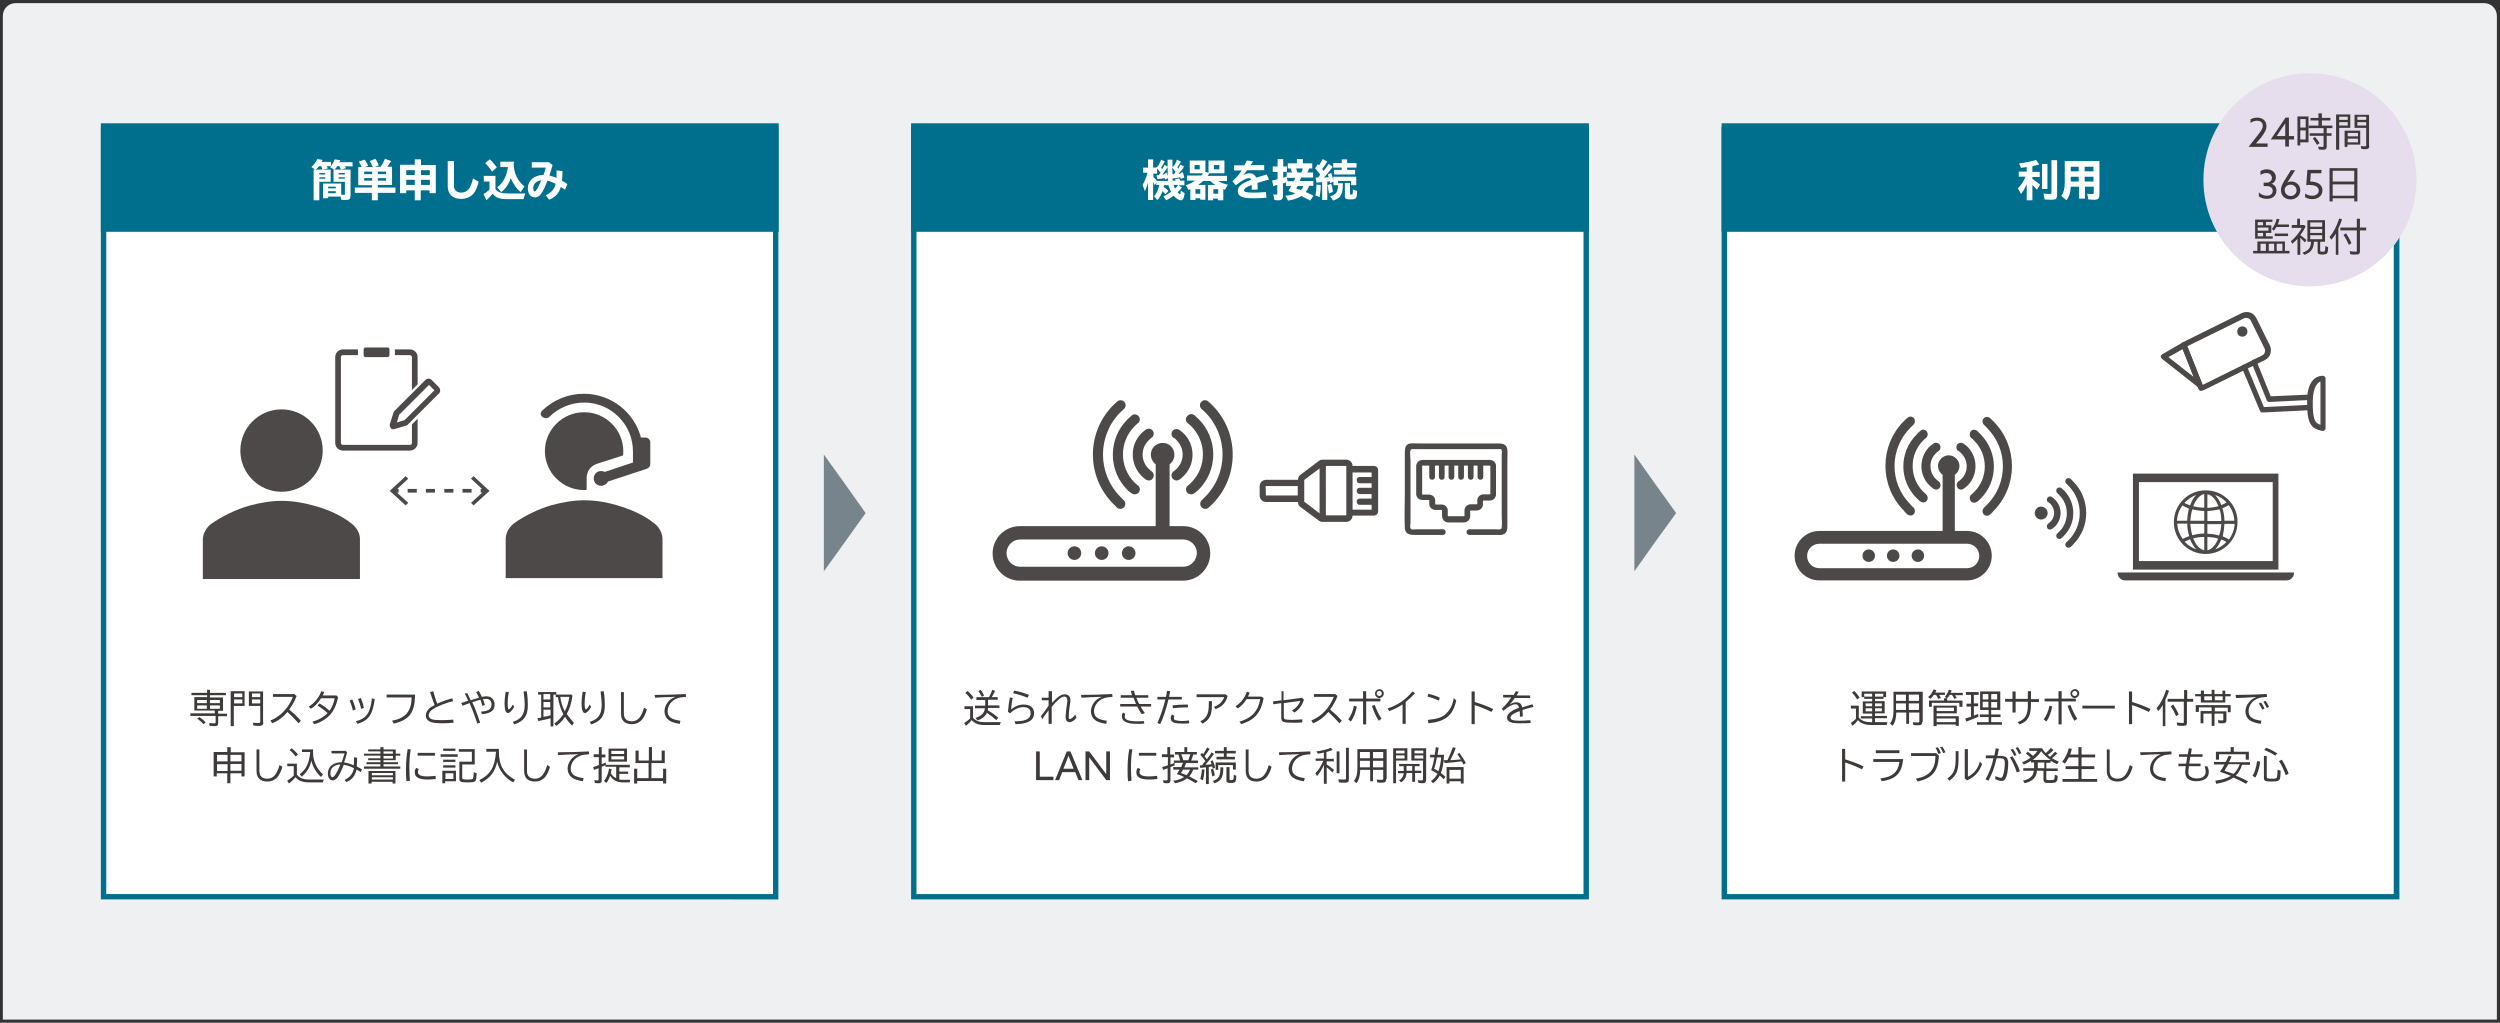 <?xml version="1.0" encoding="utf-8"?>
<!-- Generator: Adobe Illustrator 26.2.1, SVG Export Plug-In . SVG Version: 6.00 Build 0)  -->
<svg version="1.1" id="レイヤー_1" xmlns="http://www.w3.org/2000/svg" xmlns:xlink="http://www.w3.org/1999/xlink" x="0px"
	 y="0px" width="880px" height="360px" viewBox="0 0 880 360" style="enable-background:new 0 0 880 360;" xml:space="preserve">
<rect x="0" y="0" width="880" height="360" fill="#333333" stroke="none"/>
<style type="text/css">
	.st0{fill:#EEF0F1;}
	.st1{fill:#78848B;}
	.st2{fill:#FFFFFF;}
	.st3{fill:#006F8D;}
	.st4{fill:#3E3A39;}
	.st5{fill:#4C4948;}
	.st6{fill-rule:evenodd;clip-rule:evenodd;fill:#4C4948;}
	.st7{fill:#E6DDED;}
</style>
<g id="グレー背景_00000123437848371924841210000017628956331628414095_">
	<path class="st0" d="M1,358.9V5.6c0-2.5,2-4.5,4.5-4.5h868.9c2.5,0,4.5,2,4.5,4.5v353.3"/>
</g>
<polygon class="st1" points="290,180.6 290,160 297.4,170.3 304.7,180.6 297.4,190.8 290,201.1 "/>
<polygon class="st1" points="575.3,180.6 575.3,160 582.6,170.3 590,180.6 582.6,190.8 575.3,201.1 "/>
<g>
	<rect x="35.5" y="44.6" class="st2" width="238.6" height="272"/>
	<path class="st3" d="M272.1,46.5v268.2H37.4V46.5H272.1 M274,44.6H35.5v272H274V44.6L274,44.6z"/>
</g>
<g>
	<g>
		<path class="st4" d="M72.9,244.7h-5.5v-0.8h5.5v-1.1h1v1.1h5.6v0.8h-5.6v0.8h4.6v4.7h-1.7v1h3.1v0.9h-3.1v2.4
			c0,0.8-0.3,1.1-1.2,1.1c-0.4,0-1,0-1.8-0.1l-0.2-1c0.7,0.1,1.2,0.1,1.9,0.1c0.3,0,0.4-0.1,0.4-0.4v-2.2H67v-0.9h8.6v-1h-7.2v-4.7
			h4.5V244.7z M71.6,254.9c-0.7-0.8-1.4-1.4-2.2-1.9l0.8-0.6c0.7,0.5,1.5,1.1,2.2,1.9L71.6,254.9z M69.4,246.4v1.1h3.4v-1.1H69.4z
			 M69.4,248.3v1.2h3.4v-1.2H69.4z M73.9,247.5h3.5v-1.1h-3.5V247.5z M73.9,249.5h3.5v-1.2h-3.5V249.5z"/>
		<path class="st4" d="M86.2,248.5h-3.9v7.1h-1.1v-12.3h4.9V248.5z M82.4,245.4h2.9v-1.3h-2.9V245.4z M82.4,247.6h2.9v-1.4h-2.9
			V247.6z M92.7,254.2c0,0.9-0.4,1.3-1.3,1.3c-0.5,0-1.4,0-2.2-0.1l-0.2-1c0.8,0.1,1.6,0.1,2.1,0.1c0.4,0,0.5-0.1,0.5-0.5v-5.5h-4
			v-5.1h5V254.2z M88.7,245.4h2.9v-1.3h-2.9V245.4z M88.7,247.6h2.9v-1.4h-2.9V247.6z"/>
		<path class="st4" d="M103.7,244.4l0.7,0.6c-0.6,1.7-1.5,3.2-2.6,4.8c1.4,1.1,2.9,2.5,4.1,3.9l-0.8,0.9c-1.1-1.2-2.6-2.8-3.9-4
			c-1.4,1.7-3.3,3.2-5.4,4l-0.6-1c3.4-1.3,6.4-4.4,7.9-8.3h-7v-1H103.7z"/>
		<path class="st4" d="M119,245.4c-0.5,2.6-1.5,4.8-2.9,6.3c-1.3,1.4-3.4,2.7-5.5,3.2L110,254c2.3-0.6,4.1-1.7,5.3-3
			c-1.1-1-2.3-1.9-3.5-2.6l0.6-0.8c1.3,0.7,2.5,1.6,3.6,2.6c0.9-1.3,1.6-3,1.8-4.4H113c-1,1.6-2.2,2.9-3.6,3.7l-0.7-0.8
			c1.9-1.1,3.7-3.3,4.4-5.4l1,0.3l0,0c-0.2,0.6-0.3,0.8-0.5,1.2h4.8L119,245.4z"/>
		<path class="st4" d="M124.2,250.1c-0.2-1.1-0.7-2.5-1.1-3.5l0.9-0.4c0.4,0.9,0.9,2.2,1.2,3.5L124.2,250.1z M125.3,253.9
			c3.7-1,5.1-3,5.6-8.1l1,0.3c-0.7,5.4-2.1,7.5-6.1,8.7L125.3,253.9z M127.1,249.5c-0.2-1.1-0.6-2.4-1.1-3.4l1-0.4
			c0.4,0.9,0.8,2,1.1,3.5L127.1,249.5z"/>
		<path class="st4" d="M146.1,244.6c-0.1,6.3-2,8.8-7.5,10.1l-0.6-1c4.8-0.9,6.8-3.3,6.9-8.2h-8.8v-1H146.1z"/>
		<path class="st4" d="M159.7,254.4c-1.2,0.1-2.4,0.2-3.7,0.2c-1.9,0-3.4-0.1-4.2-0.4c-1.2-0.4-1.9-1.2-1.9-2.3
			c0-0.8,0.3-1.5,0.9-2.2c0.5-0.6,1-0.9,2.2-1.5c-0.6-1.5-1.2-3.2-1.6-4.6l1.1-0.3c0.4,1.4,0.9,3.2,1.4,4.4c1.5-0.7,3.4-1.4,5.3-1.9
			l0.3,1c-2.5,0.6-5.6,1.8-6.9,2.7c-1.1,0.6-1.7,1.5-1.7,2.3c0,0.6,0.4,1.2,1.2,1.4c0.6,0.2,1.8,0.3,3.4,0.3c1.4,0,2.7-0.1,4-0.2
			L159.7,254.4z"/>
		<path class="st4" d="M164.5,244c0.4,0.8,0.8,1.6,1.2,2.5c0.9-0.3,1.4-0.5,2.9-0.9c-0.4-0.9-0.6-1.4-1-2l0.9-0.4
			c0.4,0.6,0.7,1.2,1.1,2.1c0.6-0.1,1.1-0.2,1.5-0.2c0.8,0,1.6,0.2,2,0.6c0.6,0.5,1,1.4,1,2.2c0,1.3-0.4,2.1-1.4,2.7
			c-0.7,0.4-1.5,0.6-3,0.8l-0.4-0.9c1.3-0.1,2.1-0.3,2.8-0.7c0.6-0.3,0.9-1,0.9-1.9c0-1.2-0.7-1.9-1.9-1.9c-0.3,0-0.7,0.1-1.1,0.1
			c0.3,0.9,0.5,1.4,0.7,2l-0.9,0.4c-0.2-0.8-0.4-1.5-0.7-2.2l-0.4,0.1c-1.5,0.5-1.6,0.5-2.5,0.8l0.1,0.1l0.5,1.1
			c0.9,2.2,1.8,4.6,2.2,6l-1,0.3c-0.4-1.3-1.3-3.9-2-5.5l-0.5-1.2l-0.1-0.4l-0.1-0.1c-0.9,0.3-1.8,0.7-2.5,0.9l-0.4-0.9l0.1-0.1
			l0.7-0.2c0.2-0.1,0.4-0.1,1.4-0.5l0.2-0.1l-0.1-0.2c-0.6-1.2-0.7-1.6-1.1-2.3L164.5,244z"/>
		<path class="st4" d="M181,248.8c-0.8,1.4-1.6,2.2-2.2,2.2c-0.8,0-1.2-1.3-1.2-3.6c0-1,0.2-2.7,0.4-3.9l1.1,0.1
			c-0.3,1.4-0.4,2.8-0.4,3.8c0,1.5,0.1,2.3,0.4,2.3c0.3,0,1-0.9,1.4-1.7L181,248.8z M180.5,254.1c1.3-0.4,2.3-1,3-1.8
			c0.8-1,1.2-2.3,1.2-4.2c0-1.3-0.2-3-0.4-4.7l1.1-0.1c0.3,1.7,0.4,3.5,0.4,4.9c0,3.8-1.3,5.6-4.8,6.8L180.5,254.1z"/>
		<path class="st4" d="M200.9,244.3l0.6,0.6c-0.4,2.9-1,4.6-2,6.4c0.6,0.9,1.7,2.2,2.5,3.1l-0.6,1c-0.9-0.8-1.8-1.9-2.5-3.1
			c-0.9,1.4-2,2.5-3.1,3.2l-0.7-0.8c1.1-0.7,2.3-1.9,3.2-3.3c-0.9-1.7-1.6-3.8-1.9-6h-0.8v-0.9h-0.8v11.2h-1v-2.9
			c-1.2,0.4-2.9,0.7-4.3,1l-0.3-1c0.6-0.1,0.8-0.1,1.3-0.2v-8.1h-1.1v-0.9h6.4v0.9H200.9z M191.3,244.3v1.9h2.4v-1.9H191.3z
			 M191.3,247.1v1.9h2.4v-1.9H191.3z M191.3,249.8v2.5l0.1,0c0.8-0.1,1.7-0.3,2.4-0.5v-2H191.3z M197.2,245.3
			c0.3,1.9,0.8,3.6,1.6,5.1c0.8-1.5,1.3-3.1,1.6-5.1H197.2z"/>
		<path class="st4" d="M208.1,248.8c-0.8,1.4-1.6,2.2-2.2,2.2c-0.8,0-1.2-1.3-1.2-3.6c0-1,0.2-2.7,0.4-3.9l1.1,0.1
			c-0.3,1.4-0.4,2.8-0.4,3.8c0,1.5,0.1,2.3,0.4,2.3c0.3,0,1-0.9,1.4-1.7L208.1,248.8z M207.6,254.1c1.3-0.4,2.3-1,3-1.8
			c0.8-1,1.2-2.3,1.2-4.2c0-1.3-0.2-3-0.4-4.7l1.1-0.1c0.3,1.7,0.4,3.5,0.4,4.9c0,3.8-1.3,5.6-4.8,6.8L207.6,254.1z"/>
		<path class="st4" d="M219.6,243.6v7.6c0,1.8,1,2.7,2.8,2.7c1.2,0,2.3-0.6,2.9-1.6c0.6-0.8,1-1.8,1.4-3.2l1,0.6
			c-0.4,1.5-0.9,2.4-1.4,3.2c-0.9,1.3-2.3,2-3.9,2c-2.5,0-3.8-1.3-3.8-3.7v-7.6H219.6z"/>
		<path class="st4" d="M230.4,244.6c3.5,0,7.6-0.1,11-0.3l0.1,1c-1.3,0.1-2.3,0.2-3.1,0.5c-2.1,0.8-3.4,2.6-3.4,4.6
			c0,1.9,1.3,2.9,4.5,3.3l-0.2,1.1c-1.9-0.3-3.2-0.7-4-1.4c-0.9-0.7-1.4-1.8-1.4-3.1c0-1.1,0.5-2.3,1.3-3.3c0.7-0.8,1.3-1.2,2.5-1.7
			l-0.6,0c-2.8,0.1-4,0.1-6.5,0.3L230.4,244.6z"/>
		<path class="st4" d="M80.1,263h1.1v1.8h4.9v8.5H85v-1.1h-3.9v3.5h-1.1v-3.5h-3.7v1.1h-1.1v-8.6h4.8V263z M76.4,268h3.7v-2.3h-3.7
			V268z M76.4,271.4h3.7v-2.4h-3.7V271.4z M85,265.7h-3.9v2.3H85V265.7z M85,268.9h-3.9v2.4H85V268.9z"/>
		<path class="st4" d="M91.3,263.8v7.6c0,1.8,1,2.7,2.8,2.7c1.2,0,2.3-0.6,2.9-1.6c0.6-0.8,1-1.8,1.4-3.2l1,0.6
			c-0.4,1.5-0.9,2.4-1.4,3.2c-0.9,1.3-2.3,2-3.9,2c-2.5,0-3.8-1.3-3.8-3.7v-7.6H91.3z"/>
		<path class="st4" d="M104.6,272.8c1.1,1.2,2.2,1.6,4.5,1.6h4.9c-0.2,0.4-0.3,0.6-0.4,1h-4.6c-2.5,0-3.8-0.5-5-1.8
			c-0.8,0.9-1.5,1.6-2.3,2.2l-0.6-1c0.7-0.4,1.6-1.1,2.3-1.8v-3.3h-2.3v-0.9h3.4V272.8z M104.1,266.3c-0.6-0.8-1.4-1.7-2.2-2.3
			l0.8-0.6c0.7,0.6,1.5,1.3,2.2,2.2L104.1,266.3z M110.2,264.9c0,3,1.2,5.6,3.5,7.7l-0.7,0.9c-1.5-1.3-3-3.7-3.4-5.8
			c-0.4,2.2-1.6,4.2-3.4,5.7l-0.7-0.9c2.3-1.6,3.4-4.1,3.7-7.8h-2.9v-0.9h3.9V264.9z"/>
		<path class="st4" d="M121.5,264.2l0.7,0.6c-0.5,1.9-0.8,2.8-1.1,3.6c1,0.1,2.1,0.4,3.4,1c0.1-0.7,0.1-1.2,0.1-1.8l0-1l1.1,0.1
			c0,1.3-0.1,2.2-0.1,3.1c0.6,0.3,1.1,0.6,1.8,1l-0.4,1c-0.6-0.4-0.9-0.6-1.5-0.9c-0.5,2.2-1.6,3.6-3.6,4.4l-0.6-0.8
			c1.8-0.8,2.9-2.1,3.3-4.1c-1.1-0.6-2.5-1-3.6-1.2c-0.7,1.9-1.6,3.6-2.2,4.5c-0.5,0.6-1.1,1-1.7,1c-1,0-1.7-1-1.7-2.4
			c0-2.4,1.9-4,4.9-4c0.3-0.9,0.7-2.2,1-3.1h-4.6v-0.9H121.5z M119.8,269.1c-1,0-2,0.4-2.6,0.9c-0.6,0.5-0.9,1.3-0.9,2.2
			c0,0.8,0.3,1.4,0.7,1.4c0.6,0,1.6-1.5,2.7-4.2L119.8,269.1z"/>
		<path class="st4" d="M134,263h1v0.8h4.3v1.5h1.6v0.7h-1.6v1.6H135v0.7h5.1v0.7H135v0.8h5.9v0.8h-12.8v-0.8h5.8v-0.8h-4.9v-0.7h4.9
			v-0.7h-4.3v-0.7h4.3v-0.9h-5.8v-0.7h5.8v-0.8h-4.3v-0.7h4.3V263z M139.3,275.8h-1.1v-0.6h-7.4v0.6h-1.1v-4.4h9.5V275.8z
			 M130.9,272.9h7.4v-0.8h-7.4V272.9z M130.9,274.4h7.4v-0.8h-7.4V274.4z M135,264.5v0.8h3.3v-0.8H135z M135,266.1v0.9h3.3v-0.9H135
			z"/>
		<path class="st4" d="M143.1,275c-0.2-1.4-0.2-2.6-0.2-4.2c0-2.6,0.2-4.8,0.6-7.1l1.1,0.1c-0.4,2-0.5,4.2-0.5,6.7
			c0,1.6,0.1,2.9,0.2,4.3L143.1,275z M153.4,274.2c-0.8,0.1-1.8,0.2-2.8,0.2c-3.1,0-4.6-0.8-4.6-2.5c0-0.6,0.1-1.1,0.5-1.6l0.9,0.4
			c-0.2,0.3-0.3,0.7-0.3,1.1c0,1,1.1,1.5,3.3,1.5c0.9,0,2.1-0.1,2.9-0.2L153.4,274.2z M153.1,265v1H147v-1H153.1z"/>
		<path class="st4" d="M161.1,265.5v0.9h-6v-0.9H161.1z M160.5,275h-3.8v0.7h-1v-4.4h4.8V275z M160.3,263.5v0.8H156v-0.8H160.3z
			 M160.3,267.4v0.8H156v-0.8H160.3z M160.3,269.4v0.8H156v-0.8H160.3z M156.8,274.2h2.8v-2h-2.8V274.2z M162.7,273.7
			c0,0.6,0.2,0.7,1.8,0.7c1.4,0,1.9-0.1,2-0.4c0.1-0.3,0.2-0.9,0.3-2.2l1,0.4c-0.1,1.4-0.2,2.2-0.4,2.6c-0.3,0.5-1,0.6-2.9,0.6
			c-1.5,0-2-0.1-2.4-0.3c-0.3-0.2-0.4-0.5-0.4-1.1v-5.9h4.4v-3.5h-4.6v-0.9h5.6v5.4h-4.4V273.7z"/>
		<path class="st4" d="M175.6,264.5c0,4.9,1.7,7.8,5.7,10l-0.7,0.9c-2.9-1.6-5-4.4-5.6-7.3c-0.7,3.5-2.4,5.7-5.6,7.4l-0.7-0.9
			c3.9-1.9,5.5-4.6,5.9-10h-3.4v-1h4.4V264.5z"/>
		<path class="st4" d="M185.5,263.8v7.6c0,1.8,1,2.7,2.8,2.7c1.2,0,2.3-0.6,2.9-1.6c0.6-0.8,1-1.8,1.4-3.2l1,0.6
			c-0.4,1.5-0.9,2.4-1.4,3.2c-0.9,1.3-2.3,2-3.9,2c-2.5,0-3.8-1.3-3.8-3.7v-7.6H185.5z"/>
		<path class="st4" d="M196.3,264.8c3.5,0,7.6-0.1,11-0.3l0.1,1c-1.3,0.1-2.3,0.2-3.1,0.5c-2.1,0.8-3.4,2.6-3.4,4.6
			c0,1.9,1.3,2.9,4.5,3.3l-0.2,1.1c-1.9-0.3-3.2-0.7-4-1.4c-0.9-0.7-1.4-1.8-1.4-3.1c0-1.1,0.5-2.3,1.3-3.3c0.7-0.8,1.3-1.2,2.5-1.7
			l-0.6,0c-2.8,0.1-4,0.1-6.5,0.3L196.3,264.8z"/>
		<path class="st4" d="M218,274.4c0.4,0.1,0.9,0.1,1.4,0.1h2.5c-0.1,0.2-0.2,0.5-0.3,0.9h-2.3c-2.1,0-3.5-0.7-4.5-2.3
			c-0.4,1-0.8,1.9-1.4,2.5l-0.8-0.7c0.9-1,1.5-2.6,1.8-4.4l0.9,0.3c-0.1,0.6-0.2,0.9-0.3,1.3c0.4,0.8,1.1,1.5,1.9,1.8v-4h-3.8v-0.6
			c-0.1,0-0.1,0.1-0.2,0.1c-0.4,0.2-0.7,0.3-1.1,0.5v4.8c0,0.7-0.3,1-1.1,1c-0.4,0-0.9,0-1.3-0.1l-0.2-1c0.5,0.1,0.9,0.1,1.2,0.1
			c0.3,0,0.3-0.1,0.3-0.3v-4c-0.6,0.2-0.6,0.2-1.6,0.6l-0.3-1c0.7-0.2,1.3-0.4,2-0.7v-2.8H209v-1h1.8V263h1v2.6h1.3v1h-1.3v2.4
			c0.7-0.3,0.9-0.4,1.4-0.6l0.1,0.8h8.4v0.9H218v1.5h3.1v0.8H218V274.4z M220.7,268.1h-6.5v-4.6h6.5V268.1z M215.2,265.4h4.5v-1.1
			h-4.5V265.4z M215.2,267.3h4.5v-1.1h-4.5V267.3z"/>
		<path class="st4" d="M232.9,267.7v-3.5h1.1v4.4h-4.7v5.3h4.1v-3.3h1.1v5.2h-1.1v-0.9h-9.1v0.9h-1.1v-5.2h1.1v3.3h4v-5.3h-4.6v-4.4
			h1.1v3.5h3.6V263h1.1v4.7H232.9z"/>
	</g>
</g>
<rect x="35.5" y="43.4" class="st3" width="238.6" height="38.2"/>
<g>
	<path class="st2" d="M121.4,58.5L121.4,58.5c0.2,0.2,0.3,0.4,0.4,0.7l-1.8,0.5c-0.2-0.5-0.3-0.8-0.6-1.2h-0.7
		c-0.3,0.5-0.6,0.9-0.9,1.2h5.6v9c0,1.3-0.4,1.7-1.7,1.7c-0.5,0-1.2,0-1.6-0.1l-0.2-1.1h-4.4v0.6h-1.8v-5.2h6.4v3.9
		c0.3,0,0.7,0.1,0.9,0.1c0.3,0,0.4-0.1,0.4-0.4V64h-4v-4.3h0.3l-1.5-0.8c0.2-0.2,0.2-0.2,0.3-0.4H115c0.1,0.2,0.3,0.5,0.4,0.8
		l-1.9,0.4c-0.2-0.5-0.3-0.8-0.4-1.2h-0.8c-0.4,0.5-0.8,0.9-1.1,1.2h5.2V64h-4v6.5h-2V59.7h0.5l-1.3-0.9c0.9-0.8,1.7-1.8,2.1-2.8
		l1.9,0.3c-0.2,0.3-0.2,0.4-0.4,0.7h3.3v1.5c0.5-0.7,1-1.5,1.3-2.4l2,0.3c-0.1,0.3-0.2,0.5-0.3,0.7h4.6v1.5L121.4,58.5L121.4,58.5z
		 M112.4,61.4h2.1v-0.5h-2.1V61.4z M112.4,62.4v0.5h2.1v-0.5H112.4z M115.5,66.3h2.7v-0.6h-2.7V66.3z M115.5,68h2.7v-0.7h-2.7V68z
		 M119.2,61.4h2.2v-0.5h-2.2V61.4z M119.2,62.4v0.5h2.2v-0.5H119.2z"/>
	<path class="st2" d="M134,58.7c0.7-1,1.1-1.8,1.5-2.8l2.2,0.8c-0.4,0.6-0.8,1.3-1.4,2h1.7v6.4H133V66h6.2v1.9H133v2.6h-2.1v-2.6h-6
		V66h6v-0.8h-4.8v-6.4h1.2c-0.3-0.7-0.7-1.3-1-1.9l2-0.7c0.5,0.5,1,1.5,1.3,2.2l-1.2,0.4h2.8c-0.3-0.8-0.7-1.5-1-2.1l1.9-0.8
		c0.5,0.6,1,1.6,1.2,2.3l-1.4,0.5H134z M128.2,60.4v0.9h2.8v-0.9H128.2z M128.2,62.7v0.9h2.8v-0.9H128.2z M133,60.4v0.9h2.9v-0.9
		H133z M133,62.7v0.9h2.9v-0.9H133z"/>
	<path class="st2" d="M146,56.1h2.2v2h5.2v9.9h-2.2v-1h-3.1v3.5H146v-3.5h-3v1h-2.2V58h5.2V56.1z M143,61.6h3v-1.7h-3V61.6z
		 M143,65.1h3v-1.8h-3V65.1z M151.3,59.9h-3.1v1.7h3.1V59.9z M151.3,63.3h-3.1v1.8h3.1V63.3z"/>
	<path class="st2" d="M159.8,56.7v8.8c0,1.4,1,2.3,2.5,2.3c2.2,0,3.4-1.5,4.2-5l2,1.2c-0.5,1.8-1,3.1-1.7,4c-1.1,1.3-2.6,2-4.5,2
		c-3,0-4.7-1.6-4.7-4.5v-8.8H159.8z"/>
	<path class="st2" d="M174.4,66.6c0.9,1.1,2.1,1.5,4.4,1.5h6.1c-0.2,0.5-0.4,1.2-0.6,2h-5.6c-2.9,0-4.2-0.5-5.3-1.9
		c-0.7,0.9-1.5,1.7-2.2,2.3l-1-2.2c0.6-0.3,1.4-1,2.1-1.5v-2.9h-2v-2h4.1V66.6z M173.2,60.4c-0.7-1.1-1.6-2.1-2.4-3l1.6-1.3
		c0.8,0.7,1.5,1.5,2.5,2.8L173.2,60.4z M180.8,57.4c0,3.4,1.4,6.4,3.8,8.2l-1.3,2c-1.4-1-2.9-3.2-3.5-5c-0.5,1.9-1.9,4-3.4,5
		l-1.4-1.7c2.1-1.5,3.3-3.7,3.8-7.1h-2.7v-1.9h4.8V57.4z"/>
	<path class="st2" d="M193.2,57.1l1.3,1c-0.4,1.5-0.8,2.7-1.1,3.7c0.8,0.2,1.8,0.5,2.5,0.8c0-0.6,0-1.2,0-1.6c0-0.2,0-0.4,0-1
		l2.1,0.2c0,1.5-0.1,2.4-0.2,3.4c0.8,0.4,1.3,0.7,1.9,1.2l-0.8,2l-0.1-0.1c-0.7-0.5-0.9-0.6-1.4-0.9c-0.6,2.2-1.9,3.6-4.1,4.5
		l-1.2-1.6c1.9-0.8,3-2,3.5-4c-1.2-0.6-2-0.9-2.9-1.1c-0.7,1.9-1.5,3.6-2.2,4.6c-0.6,0.9-1.4,1.3-2.2,1.3c-1.5,0-2.5-1.3-2.5-3.2
		c0-1.9,1.1-3.5,2.9-4.2c0.8-0.3,1.5-0.5,2.6-0.5c0.4-1.1,0.7-2,0.8-2.6h-4.9v-1.9H193.2z M187.7,66.2c0,0.7,0.2,1.2,0.5,1.2
		c0.5,0,1.2-1.3,2.3-3.9C188.9,63.6,187.7,64.7,187.7,66.2z"/>
</g>
<g>
	<path class="st5" d="M230.4,184.3c-3.8-3.1-8.6-5.1-13.4-6.5c-3.4-1-7.2-1.7-11.4-1.7c-3.8,0-7.6,0.7-11.4,1.7
		c-4.8,1.4-9.7,3.8-13.4,6.5c-1.7,1.4-2.8,3.4-2.8,5.5v13.7h55.2v-13.7C233.2,187.7,232.1,185.6,230.4,184.3L230.4,184.3z"/>
	<path class="st5" d="M192.2,147.2c0.5,0,0.9-0.2,1.2-0.5l0,0c3.2-3.1,7.5-5,12.2-5c9.5,0,17.2,7.7,17.2,17.2v3.9l-9.9,3.3
		c-0.4-0.2-0.9-0.3-1.3-0.3c-1.5,0-2.6,1.1-2.6,2.6s1.1,2.6,2.6,2.6c1,0,2-0.6,2.4-1.5l13.7-4.5c0.7-0.3,1.2-0.9,1.2-1.6v-7.7
		c0-0.9-0.8-1.7-1.7-1.7h-1.6c-2.3-8.8-10.4-15.4-20.1-15.4c-5.6,0-10.7,2.2-14.5,5.8c-0.4,0.3-0.7,0.8-0.7,1.4
		C190.4,146.4,191.2,147.2,192.2,147.2L192.2,147.2z"/>
	<path class="st5" d="M219.3,160.3c0.1-0.5,0.1-0.9,0.1-1.5c0-7.5-6.2-13.7-13.8-13.7s-13.8,6.2-13.8,13.7c0,7.5,6.2,13.7,13.8,13.7
		c0.3,0,0.6,0,0.9-0.1v-4.2l0,0c0-0.8,0.2-1.5,0.5-2.3c0.6-1.2,1.6-2.1,3-2.6L219.3,160.3L219.3,160.3L219.3,160.3z"/>
</g>
<g>
	<g>
		<path class="st5" d="M124,184.5c-3.8-3.1-8.6-5.2-13.5-6.5c-3.5-1-7.3-1.7-11.4-1.7c-3.8,0-7.6,0.7-11.4,1.7
			c-4.8,1.4-9.7,3.8-13.5,6.5c-1.7,1.4-2.8,3.4-2.8,5.5v13.8h55.3V190C126.8,187.9,125.7,185.9,124,184.5L124,184.5z"/>
		<path class="st5" d="M100,168.5"/>
	</g>
	<path class="st5" d="M99.1,172.8"/>
	<circle class="st5" cx="99.1" cy="158.6" r="14.5"/>
</g>
<g>
	<path class="st5" d="M145,125.7v11.6l2-2v-9.6c0-1.5-1.2-2.7-2.7-2.7h-5.3c0,0,0,0,0,0v2c0,0,0,0,0,0h5.3
		C144.7,125.1,145,125.4,145,125.7z"/>
	<path class="st5" d="M147,147.4L147,147.4l-2,2v6.5c0,0.4-0.3,0.7-0.7,0.7h-23.6c-0.4,0-0.7-0.3-0.7-0.7v-30.2
		c0-0.4,0.3-0.7,0.7-0.7h5.3c0,0,0,0,0,0v-2c0,0,0,0,0,0h-5.3c-1.5,0-2.7,1.2-2.7,2.7v30.2c0,1.5,1.2,2.7,2.7,2.7h23.6
		c1.5,0,2.7-1.2,2.7-2.7v-5V147.4L147,147.4z"/>
	<path class="st5" d="M128.7,125.7h7.7c0.4,0,0.7-0.3,0.7-0.7c0,0,0,0,0,0v-2c0,0,0,0,0,0c0-0.4-0.3-0.7-0.7-0.7h-7.7
		c-0.4,0-0.7,0.3-0.7,0.7c0,0,0,0,0,0v2c0,0,0,0,0,0C128,125.4,128.3,125.7,128.7,125.7z"/>
	<path class="st5" d="M138.6,151.1c-0.1,0-0.1,0-0.2,0h-0.1l-0.3-0.1h-0.2l-0.3-0.4c-0.1-0.1-0.1-0.2-0.2-0.3l-0.1-0.4
		c0-0.2,0-0.4,0-0.5l1.4-4.5l11.2-11.2c0.5-0.5,1.4-0.6,2-0.1l0.1,0.1l2.6,2.6c0.5,0.6,0.6,1.4,0.2,2l-0.2,0.2l-11.2,11.2
		L138.6,151.1z M140.5,146l-0.8,2.7l2.7-0.8l10.5-10.5l-1.9-1.9L140.5,146z"/>
</g>
<g>
	<rect x="138.6" y="172.1" class="st5" width="1.7" height="1.3"/>
	<path class="st5" d="M166,173.4h-3.2v-1.3h3.2V173.4z M159.6,173.4h-3.2v-1.3h3.2V173.4z M153.1,173.4h-3.2v-1.3h3.2V173.4z
		 M146.7,173.4h-3.2v-1.3h3.2V173.4z"/>
	<rect x="169.2" y="172.1" class="st5" width="1.7" height="1.3"/>
	<g>
		<polygon class="st5" points="142.8,177.9 143.7,177 139.1,172.8 143.7,168.5 142.8,167.6 137.2,172.8 		"/>
	</g>
	<g>
		<polygon class="st5" points="166.7,177.9 165.8,177 170.4,172.8 165.8,168.5 166.7,167.6 172.3,172.8 		"/>
	</g>
</g>
<g>
	<rect x="320.7" y="44.6" class="st2" width="238.6" height="272"/>
	<path class="st3" d="M557.4,46.5v268.2H322.6V46.5H557.4 M559.3,44.6H320.7v272h238.6V44.6L559.3,44.6z"/>
</g>
<g>
	<g>
		<path class="st4" d="M342.5,252.7c1.1,1.1,2.1,1.5,4.2,1.5h5.6c-0.1,0.2-0.3,0.6-0.4,1h-5.3c-2.2,0-3.4-0.5-4.6-1.7
			c-0.5,0.7-1.3,1.4-2,2l-0.6-1c0.7-0.4,1.4-1,2.1-1.6v-3.3h-2v-1h3V252.7z M341.9,246.3c-0.6-0.8-1.3-1.7-2.1-2.4l0.8-0.7
			c0.7,0.6,1.4,1.4,2.1,2.3L341.9,246.3z M343.7,246.3v-0.9h4.4c0.5-0.8,0.9-1.8,1.2-2.6l1,0.4c-0.4,0.8-0.9,1.7-1.2,2.2h2.1v0.9
			h-3.4v2h4v0.9h-4c0,0.3-0.1,0.5-0.1,0.8c1.2,0.7,2.3,1.5,3.7,2.6l-0.7,0.9c-0.9-0.8-2.1-1.8-3.3-2.6c-0.5,1.2-1.8,2.2-3.3,2.7
			l-0.7-0.9c2.1-0.7,3.1-1.7,3.3-3.4h-3.5v-0.9h3.6v-2H343.7z M345.6,245.3c-0.4-0.8-0.8-1.5-1.2-2l0.8-0.5c0.4,0.5,0.8,1.2,1.2,2
			L345.6,245.3z"/>
		<path class="st4" d="M354.8,250.6c0.1-1.6,0.4-3.8,0.7-5.1l1,0.2c-0.3,1.1-0.5,2.8-0.6,4c1.3-1.1,2.9-1.7,4.4-1.7
			c2.3,0,3.7,1.1,3.7,3c0,2.5-2,3.8-6.5,3.9l-0.4-1c1.8,0,2.9-0.1,3.9-0.5c1.3-0.5,1.8-1.2,1.8-2.4c0-1.3-0.9-2.1-2.6-2.1
			c-1.6,0-3.5,0.9-4.6,2.2L354.8,250.6z M361.7,245.6c-1.4-0.6-3.3-1.2-5.1-1.6l0.4-0.9c1.8,0.3,3.7,0.9,5.2,1.5L361.7,245.6z"/>
		<path class="st4" d="M370.3,243.3v4.1c2.2-2.3,3.3-3,4.5-3c1.2,0,2,0.8,2,2.1c0,0.2,0,0.4-0.1,0.8c-0.3,1.9-0.5,3.9-0.5,5.1
			c0,0.5,0.1,0.7,0.4,0.7c0.5,0,1.3-0.7,1.9-1.6l0.4,1.1c-0.7,1-1.6,1.6-2.4,1.6c-0.6,0-1-0.3-1.2-0.7c-0.1-0.3-0.2-0.6-0.2-1.2
			c0-0.6,0.1-1.2,0.2-2.5l0.3-2.1l0.1-0.8c0-0.2,0-0.3,0-0.4c0-0.8-0.4-1.3-1.1-1.3c-1,0-2.5,1.3-4.4,3.6v6h-1.1V250l-0.2,0.3
			l-0.6,0.8c-0.7,0.9-1.1,1.6-1.4,2.1l-0.5-1.1c1.1-1.4,2-2.6,2.7-3.7v-1.9h-2.4v-0.9h2.4v-2.3H370.3z"/>
		<path class="st4" d="M380.5,244.6c3.5,0,7.6-0.1,11-0.3l0.1,1c-1.3,0.1-2.3,0.2-3.1,0.5c-2.1,0.8-3.4,2.6-3.4,4.6
			c0,1.9,1.3,2.9,4.5,3.3l-0.2,1.1c-1.9-0.3-3.2-0.7-4-1.4c-0.9-0.7-1.4-1.8-1.4-3.1c0-1.1,0.5-2.3,1.3-3.3c0.7-0.8,1.3-1.2,2.5-1.7
			l-0.6,0c-2.8,0.1-4,0.1-6.5,0.3L380.5,244.6z"/>
		<path class="st4" d="M398.5,244.8c-0.1-0.4-0.4-1.2-0.5-1.6l1.1-0.1c0.1,0.4,0.4,1.2,0.5,1.6h4.6v0.9h-4.2c0.2,0.6,0.6,1.5,1,2.2
			h4.2v0.9h-3.7c0.4,0.8,1,1.7,1.5,2.3l-1.1,0.4c-0.6-0.8-1.1-1.8-1.6-2.7h-6v-0.9h5.6c-0.3-0.7-0.7-1.5-0.9-2.2h-4.5v-0.9H398.5z
			 M402.8,254.7c-1.1,0.1-1.6,0.1-2.2,0.1c-1.7,0-2.9-0.1-3.7-0.4c-1.3-0.4-2-1.2-2-2.3c0-0.5,0.2-1,0.4-1.3l0.8,0.5
			c-0.1,0.3-0.2,0.6-0.2,0.9c0,1.2,1.4,1.7,4.4,1.7c0.7,0,1.4,0,2.3-0.1L402.8,254.7z"/>
		<path class="st4" d="M410.4,245.3c0.2-0.8,0.3-1.4,0.4-2.1l1.1,0.1l0,0.1c-0.2,0.9-0.3,1.4-0.4,1.9h4.5v0.9h-4.7
			c-0.8,3.4-1.8,6.4-2.9,8.7l-1-0.4c1.1-2.5,2.1-5.3,2.8-8.3h-2.8v-0.9H410.4z M418.6,254.6c-0.6,0.1-1.4,0.1-2.2,0.1
			c-1.2,0-2.5-0.1-3.1-0.3c-0.8-0.3-1.2-0.8-1.2-1.6c0-0.5,0.2-1,0.5-1.3l0.8,0.5c-0.1,0.2-0.2,0.4-0.2,0.7c0,0.4,0.2,0.7,0.5,0.8
			c0.5,0.1,1.4,0.3,2.3,0.3c0.8,0,1.8-0.1,2.5-0.2L418.6,254.6z M412.7,248.3c1.5-0.2,3.3-0.3,4.8-0.3h0.6l0.1,1h-0.8
			c-1.4,0-2.9,0.1-4.5,0.3L412.7,248.3z"/>
		<path class="st4" d="M431.4,244.4l0.7,0.6c-0.5,2.2-1.9,3.8-4.2,4.6l-0.6-0.8c1.8-0.5,3.2-2,3.6-3.4h-9.7v-1H431.4z M426.6,246.8
			v1.1c0,3.9-0.8,5.4-3.3,6.8l-0.8-0.8c1.3-0.6,2-1.3,2.5-2.5c0.3-0.7,0.5-1.9,0.5-3.5v-1.1H426.6z"/>
		<path class="st4" d="M444.8,245.7c-0.9,5.1-3.1,7.7-7.9,9.2l-0.6-0.9c4.3-1.2,6.6-3.7,7.3-7.9h-4.8c-0.8,1.3-1.9,2.5-3.1,3.3
			l-0.8-0.8c1.9-1.2,3.3-3,4-5.1l1,0.3c-0.2,0.5-0.4,1-0.6,1.4h4.6L444.8,245.7z"/>
		<path class="st4" d="M451.8,243.4v3.1l6.5-0.9l0.7,0.7c-0.7,2.1-1.9,3.7-3.4,4.5l-0.8-0.7c1.3-0.7,2.5-2.1,2.9-3.4l-5.8,0.8v4.8
			c0,0.6,0.1,0.8,0.5,0.9c0.3,0.1,1.1,0.2,2.3,0.2c1.2,0,2.2-0.1,3.7-0.2v1.1c-1.1,0.1-2.1,0.1-3.2,0.1c-2,0-3-0.1-3.4-0.3
			c-0.6-0.2-0.8-0.7-0.8-1.7v-4.9l-2.8,0.4l-0.1-1l3-0.4v-3.2H451.8z"/>
		<path class="st4" d="M470.1,244.4l0.7,0.6c-0.6,1.7-1.5,3.2-2.6,4.8c1.4,1.1,2.9,2.5,4.1,3.9l-0.8,0.9c-1.1-1.2-2.6-2.8-3.9-4
			c-1.4,1.7-3.3,3.2-5.4,4l-0.6-1c3.4-1.3,6.4-4.4,7.9-8.3h-7v-1H470.1z"/>
		<path class="st4" d="M474.6,253.2c0.8-1,1.7-3,2-4.8l1,0.3c-0.4,2.1-1.2,4.1-2.1,5.3L474.6,253.2z M480.9,243.3v2.6h5v1h-5v8.1
			h-1.1v-8.1h-4.9v-1h4.9v-2.6H480.9z M485.3,253.7c-0.8-1.2-1.8-3.4-2.4-5.2l1-0.4c0.5,1.5,1.5,3.6,2.4,4.9L485.3,253.7z
			 M487.1,244.1c0,0.8-0.7,1.6-1.6,1.6c-0.8,0-1.5-0.7-1.5-1.6c0-0.8,0.7-1.5,1.6-1.5C486.3,242.5,487.1,243.3,487.1,244.1z
			 M484.6,244.1c0,0.5,0.4,0.9,0.9,0.9c0.5,0,0.9-0.4,0.9-0.9c0-0.5-0.4-0.9-0.9-0.9C485,243.2,484.6,243.6,484.6,244.1z"/>
		<path class="st4" d="M493.8,247.9c-1.4,0.9-3,1.8-4.8,2.4l-0.6-0.9c3.4-1.1,6.3-3,8.8-6l0.9,0.6c-0.9,1-2.2,2.2-3.3,3.1v7.7h-1.1
			V247.9z"/>
		<path class="st4" d="M506.5,246.6c-1.2-0.5-2.7-1.1-4-1.4l0.3-1c1.6,0.4,3.1,0.9,4,1.4L506.5,246.6z M502.6,253.4
			c3.1-0.3,4.9-0.8,6.2-2c1.5-1.3,2.5-3.1,2.9-5.6l0.9,0.7c-1.1,5.3-3.8,7.5-9.8,8.1L502.6,253.4z"/>
		<path class="st4" d="M519.1,243.4v3.7c2.6,0.8,5,1.7,6.5,2.5l-0.6,1c-1.6-0.8-3.9-1.8-5.9-2.4v6.7H518v-11.5H519.1z"/>
		<path class="st4" d="M532.7,244.8c0.4-0.6,0.7-1.1,0.9-1.5l1,0.2c-0.3,0.4-0.3,0.6-0.7,1.2l-0.1,0.1h4.8v0.9h-5.4
			c-0.6,0.9-1.3,1.7-1.8,2.3c0.9-0.6,1.6-0.8,2.4-0.8c1.1,0,1.8,0.6,2,1.8c1.2-0.4,2.2-0.7,3.6-1.1l0.4,0.9c-2,0.5-2.8,0.8-3.9,1.1
			c0.1,0.7,0.1,1.4,0.1,2.3l-1,0.1v-0.2c0-1,0-1.3-0.1-1.8c-2.2,0.8-3.2,1.5-3.2,2.3s0.9,1.1,3.4,1.1c1.2,0,2.3-0.1,3.6-0.2l0.1,1
			c-1.4,0.1-2.4,0.1-3.8,0.1c-1.6,0-2.6-0.1-3.3-0.4c-0.8-0.3-1.2-0.8-1.2-1.6c0-0.9,0.6-1.7,1.8-2.4c0.7-0.4,1.1-0.6,2.4-1.1
			c-0.2-0.9-0.6-1.2-1.3-1.2c-1,0-2.7,0.9-4.2,2.3l-0.6-0.7c1.5-1.4,2.2-2.3,3.3-3.9l0.1-0.1h-2.9v-0.9H532.7z"/>
		<path class="st4" d="M364.7,264.5h1.3v8.9h4.8v1.2h-6.1V264.5z"/>
		<path class="st4" d="M375.5,264.5h1.3l4.2,10.1h-1.4l-1.1-2.8h-4.6l-1.1,2.8h-1.4L375.5,264.5z M374.3,270.6h3.6l-0.8-2.1
			c-0.3-0.8-0.7-1.7-1-2.5h0c-0.3,0.8-0.6,1.7-1,2.6L374.3,270.6z"/>
		<path class="st4" d="M382.1,274.6v-10.1h1.3l4.2,5.6c0.6,0.8,1.2,1.6,1.8,2.4l0,0c0-0.9,0-1.9,0-2.9v-5.1h1.3v10.1h-1.3l-4.2-5.6
			c-0.6-0.8-1.2-1.6-1.8-2.4l0,0c0,0.9,0,1.9,0,2.9v5.1H382.1z"/>
		<path class="st4" d="M397.1,275c-0.2-1.4-0.2-2.6-0.2-4.2c0-2.6,0.2-4.8,0.6-7.1l1.1,0.1c-0.4,2-0.5,4.2-0.5,6.7
			c0,1.6,0.1,2.9,0.2,4.3L397.1,275z M407.4,274.2c-0.8,0.1-1.8,0.2-2.8,0.2c-3.1,0-4.6-0.8-4.6-2.5c0-0.6,0.1-1.1,0.5-1.6l0.9,0.4
			c-0.2,0.3-0.3,0.7-0.3,1.1c0,1,1.1,1.5,3.3,1.5c0.9,0,2.1-0.1,2.9-0.2L407.4,274.2z M407,265v1h-6.1v-1H407z"/>
		<path class="st4" d="M421.8,270v0.9H420c-0.4,1-0.8,1.8-1.4,2.4c1,0.5,1.9,1,3,1.6l-0.7,0.8c-1-0.6-1.9-1.1-2.8-1.6l-0.3-0.1
			c-1,0.8-2.5,1.4-4.2,1.7l-0.6-0.9c1.4-0.1,2.8-0.6,3.8-1.3c-0.8-0.4-1.5-0.7-2.2-0.9l-0.4-0.1l0.1-0.1c0.3-0.5,0.5-0.8,0.9-1.5
			H413V270h2.8c0.3-0.7,0.5-1.2,0.6-1.5h-3l0.1,0.9c-0.6,0.2-0.9,0.4-1.5,0.6v4.7c0,0.7-0.3,1-1.1,1c-0.3,0-0.9,0-1.3-0.1l-0.2-1
			c0.4,0.1,0.9,0.1,1.2,0.1c0.3,0,0.4-0.1,0.4-0.3v-4c-0.1,0-0.1,0-0.1,0.1c-0.5,0.2-0.9,0.3-1.5,0.5l-0.3-1
			c0.8-0.2,1.3-0.4,1.9-0.6l0.1,0v-2.9H409v-1h1.9V263h1v2.6h1.4v1H412v2.5c0.2-0.1,1.1-0.4,1.3-0.5h-0.1v-0.9h2.2
			c-0.2-0.8-0.4-1.6-0.6-2.1h-1.2v-0.9h3.3V263h1v1.7h3.4v0.9h-1.3c-0.1,0.6-0.5,1.5-0.7,2.1h2.4v0.9h-4.2c-0.2,0.5-0.4,1.1-0.6,1.5
			H421.8z M416.4,270.9c-0.2,0.3-0.4,0.8-0.7,1.2c0.6,0.2,1.1,0.4,1.8,0.7l0.1,0.1c0.6-0.6,1-1.3,1.3-2H416.4z M415.8,265.5
			c0.3,0.7,0.5,1.3,0.7,2.1h1.8c0.2-0.6,0.4-1.1,0.7-2.1H415.8z"/>
		<path class="st4" d="M424.3,267.9c-0.6-0.8-1.2-1.6-1.8-2.2l0.6-0.7c0.2,0.2,0.3,0.3,0.4,0.5c0.4-0.5,1-1.6,1.4-2.4l0.9,0.5
			c-0.5,0.8-1.1,1.7-1.8,2.6c0.3,0.3,0.4,0.5,0.7,0.9l0.1,0.2c0.6-0.9,1.2-1.6,1.7-2.5l0.8,0.6c-0.9,1.3-2,2.7-3,3.8
			c0.8-0.1,1.8-0.1,2.2-0.2c-0.1-0.3-0.3-0.7-0.4-1l0.7-0.4c0.4,0.7,0.7,1.5,0.9,2.6l-0.8,0.4c-0.1-0.4-0.1-0.6-0.2-0.8
			c-0.3,0-0.6,0.1-1.2,0.2v6h-1v-5.9c-0.6,0.1-1.4,0.1-2,0.2l-0.2-0.9c0.2,0,0.5,0,0.8,0C423.6,268.7,423.8,268.4,424.3,267.9
			L424.3,267.9z M422.5,274.2c0.3-1,0.5-2.1,0.6-3.4l0.9,0.1c-0.1,1.6-0.3,2.8-0.6,3.8L422.5,274.2z M426.7,273.3
			c-0.1-0.9-0.3-1.7-0.5-2.4l0.8-0.3c0.3,0.7,0.5,1.5,0.6,2.3L426.7,273.3z M426.9,274.9c2.1-0.7,2.7-1.7,2.7-4.8h1
			c0,3.5-0.7,4.8-3.1,5.6L426.9,274.9z M430.8,263h1v1.3h3.2v0.9h-3.2v1.2h2.9v0.9h-6.5v-0.9h2.6v-1.2h-3.1v-0.9h3.1V263z
			 M435,270.9h-1v-1.6h-5.2v1.7h-0.9v-2.6h7.1V270.9z M432.8,270v4.2c0,0.3,0.1,0.4,0.5,0.4c0.5,0,0.7-0.1,0.8-0.2
			c0.1-0.2,0.2-0.7,0.2-1.5l0-0.2l0.9,0.4c-0.1,2.2-0.3,2.5-2,2.5c-1.2,0-1.5-0.2-1.5-0.9V270H432.8z"/>
		<path class="st4" d="M439.5,263.8v7.6c0,1.8,1,2.7,2.8,2.7c1.2,0,2.3-0.6,2.9-1.6c0.6-0.8,1-1.8,1.4-3.2l1,0.6
			c-0.4,1.5-0.9,2.4-1.4,3.2c-0.9,1.3-2.3,2-3.9,2c-2.5,0-3.8-1.3-3.8-3.7v-7.6H439.5z"/>
		<path class="st4" d="M450.2,264.8c3.5,0,7.6-0.1,11-0.3l0.1,1c-1.3,0.1-2.3,0.2-3.1,0.5c-2.1,0.8-3.4,2.6-3.4,4.6
			c0,1.9,1.3,2.9,4.5,3.3L459,275c-1.9-0.3-3.2-0.7-4-1.4c-0.9-0.7-1.4-1.8-1.4-3.1c0-1.1,0.5-2.3,1.3-3.3c0.7-0.8,1.3-1.2,2.5-1.7
			l-0.6,0c-2.8,0.1-4,0.1-6.5,0.3L450.2,264.8z"/>
		<path class="st4" d="M465.9,269.4c-0.6,1.5-1.4,2.7-2.3,3.8l-0.6-1c1.2-1.2,2.1-2.7,2.8-4.4h-2.7V267h2.9v-2.1
			c-0.7,0.2-1.4,0.3-2.1,0.4l-0.5-0.8c2-0.3,3.8-0.7,5.1-1.3l0.6,0.8c-0.6,0.2-1.3,0.5-2.2,0.7v2.4h2.6v0.9H467v1.1
			c0.9,0.6,1.8,1.2,2.6,1.9l-0.6,0.9c-0.5-0.6-1.2-1.2-2-1.8v5.8h-1V269.4z M471.5,264.5v7.7h-1v-7.7H471.5z M474.8,263.3v11
			c0,0.9-0.3,1.2-1.4,1.2c-0.7,0-1.4,0-2.1-0.1l-0.2-1.1c0.8,0.1,1.6,0.1,2.2,0.1c0.4,0,0.5-0.1,0.5-0.5v-10.7H474.8z"/>
		<path class="st4" d="M487.9,274.3c0,0.9-0.3,1.2-1.5,1.2c-0.6,0-1.1,0-1.6-0.1l-0.2-1c0.7,0.1,1.3,0.1,1.8,0.1
			c0.4,0,0.5-0.1,0.5-0.4V271h-3.6v4h-1v-4h-3.5c-0.1,2.2-0.4,3.4-1.3,4.7l-0.9-0.8c0.8-1.1,1.2-2.3,1.2-4.5v-6.7h10.3V274.3z
			 M478.7,266.9h3.5v-2.2h-3.5V266.9z M478.7,270.1h3.5v-2.3h-3.5V270.1z M486.9,264.7h-3.6v2.2h3.6V264.7z M486.9,267.8h-3.6v2.3
			h3.6V267.8z"/>
		<path class="st4" d="M495.4,267.7h-4v8h-1v-12.3h5V267.7z M491.4,265.2h3v-1h-3V265.2z M491.4,267h3v-1.1h-3V267z M498.1,271.3
			h2.2v0.8h-2.2v3.1h-1v-3.1h-2c-0.1,1.5-0.7,2.5-1.9,3.3l-0.7-0.7c1-0.6,1.5-1.4,1.6-2.5h-2v-0.8h2v-1.7h-1.6v-0.8h7.2v0.8h-1.7
			V271.3z M497.1,269.6h-2v1.7h2V269.6z M502,274.5c0,0.8-0.4,1.2-1.2,1.2c-0.3,0-0.6,0-1.2-0.1l-0.3,0l-0.2-1
			c0.5,0.1,1,0.1,1.4,0.1c0.3,0,0.4-0.1,0.4-0.4v-6.6h-4.1v-4.3h5.2V274.5z M497.9,265.2h3.1v-1h-3.1V265.2z M497.9,267h3.1v-1.1
			h-3.1V267z"/>
		<path class="st4" d="M506,272.4c-1-0.7-1.4-0.9-2.2-1.3c0.4-1.2,0.8-2.7,1.1-4.5h-1.5v-0.9h1.6c0.2-0.9,0.3-1.6,0.4-2.7l1,0.2
			c-0.2,1.5-0.3,1.9-0.4,2.5h2.3c-0.1,2.7-0.5,4.9-1.1,6.4c0.6,0.4,1.1,0.9,1.6,1.3l-0.6,0.9c-0.6-0.6-0.9-0.9-1.4-1.3
			c-0.6,1.1-1.4,2-2.4,2.7l-0.7-0.8C504.6,274.4,505.3,273.5,506,272.4L506,272.4z M505.8,266.6c-0.3,1.6-0.6,3-1,4
			c0.5,0.2,1.1,0.6,1.5,0.9c0.5-1.3,0.8-2.9,1-4.9H505.8z M509.5,267.6c0.7-1.4,1.4-3.1,1.9-4.6l1,0.3c-0.5,1.5-1.1,2.8-1.9,4.3
			c1.4-0.1,3.2-0.2,3.7-0.3c-0.4-0.6-0.8-1.2-1.2-1.9l0.7-0.4c0.8,1.1,1.7,2.5,2.3,3.6l-0.9,0.5c-0.2-0.5-0.3-0.7-0.6-1.1
			c-1.6,0.2-4.1,0.5-6,0.6l-0.3-1l0.8,0L509.5,267.6z M515.2,275.8h-1V275h-4v0.8h-1V270h6V275.8z M510.2,274.1h4v-3.1h-4V274.1z"/>
	</g>
</g>
<rect x="320.7" y="43.4" class="st3" width="238.6" height="38.2"/>
<g>
	<path class="st2" d="M416.1,66c-0.6,0.7-1,1.2-1.6,1.7c0.5,0.5,0.7,0.7,0.8,0.7c0.2,0,0.3-0.4,0.3-1.3l1.4,0.9
		c-0.2,1.8-0.6,2.5-1.3,2.5c-0.8,0-1.8-0.7-2.6-1.6c-0.6,0.5-1.6,1.1-2.6,1.6l-1-1.4c1-0.4,1.8-0.9,2.7-1.6
		c-0.1-0.3-0.2-0.5-0.4-0.9c-0.2-0.6-0.3-0.7-0.5-1.4h-1.6c0,0.2,0,0.3-0.1,0.6c0.7,0.5,1.2,0.9,1.7,1.4l-1.1,1.2
		c-0.2-0.3-0.5-0.7-1-1.1c-0.4,1.2-1,2.3-1.8,3.1l-1.2-1.3c1-1,1.6-2.4,1.8-4h-1v-0.9l-0.5,1c-0.2-0.4-0.4-0.7-0.6-1.1v6.3h-1.8
		v-6.1c-0.4,1.3-0.7,2.2-1.1,3l-0.8-2.2c0.7-1.2,1.3-2.7,1.7-4.3h-1.5V59h1.7v-2.9h1.8V59h1l0.7-0.5c0.4-0.6,0.8-1.4,1.1-2.3
		l1.3,0.6c-0.3,0.7-0.8,1.4-1.3,2.2c0.1,0.2,0.2,0.3,0.4,0.5c0.3-0.4,0.6-1.1,0.9-1.5l1,0.7l0-2.5h1.7l0,2.6l0.6-0.5
		c0.4-0.6,0.7-1.3,1-2.1l1.4,0.7c-0.4,0.7-0.9,1.5-1.3,2c0.1,0.1,0.2,0.2,0.3,0.5c0.3-0.5,0.6-1,0.9-1.5l1.2,0.8
		c-0.4,0.7-1.2,1.7-2,2.5l0.3,0c0.1,0,0.1,0,0.2,0l0.9-0.7c0.3,0.5,0.5,1.2,0.7,2l-1.3,0.5c-0.1-0.3-0.1-0.4-0.1-0.6
		c-0.9,0.2-2,0.4-2.8,0.4c0,0.2,0,0.4,0.1,0.8h1.1c-0.1-0.2-0.2-0.3-0.3-0.5l1.4-0.3c0.2,0.3,0.4,0.6,0.5,0.8h1.4v1.6h-2.1L416.1,66
		z M411,58.8c-0.5,0.8-1.1,1.7-1.8,2.6l0.3,0h0.1l0.1,0l0.9-0.7c0.2,0.4,0.5,1.2,0.6,2l-1.1,0.5c0-0.3-0.1-0.3-0.1-0.5
		c-0.6,0.1-1.9,0.3-2.6,0.4l-0.3-1.4c0.4,0,0.5,0,0.7,0c0-0.1,0.1-0.1,0.1-0.1c0.2-0.2,0.3-0.4,0.6-0.8c-0.5-0.7-0.8-1.1-1.2-1.5
		v1.8H406v1.2c0.4,0.4,1,1,1.2,1.4h4c-0.1-1.1-0.2-2-0.2-3.7L411,58.8z M412.7,59.8c0,0.7,0,0.8,0,1.5c0.1,0,0.1,0,0.2,0l0.3,0
		c0.2-0.2,0.4-0.5,0.6-0.8c-0.3-0.5-0.9-1.1-1.2-1.5V59.8z M413.1,65.1c0.1,0.4,0.3,0.9,0.5,1.3c0.4-0.4,0.8-0.8,1.1-1.3H413.1z"/>
	<path class="st2" d="M425.4,60.8v-4.3h5.6v4.5h-5.3l-0.3,0.4c-0.1,0.1-0.2,0.3-0.3,0.5h6.8v1.8h-3.2c1.1,0.6,2.3,1.1,3.5,1.3
		l-1,1.8c-0.4-0.2-0.5-0.2-0.6-0.2v3.9h-1.9v-0.6h-1.7v0.6h-1.8v-5.4h2.6c-0.7-0.4-1.3-0.9-1.8-1.4h-2.5c-0.5,0.5-1.2,1-1.8,1.4h2.6
		v5.2h-1.8v-0.5h-1.7v0.6H419v-3.8c-0.2,0.1-0.3,0.1-0.6,0.3l-1-1.7c1.2-0.4,2.2-0.9,3.3-1.6h-2.9v-1.8h5c0.2-0.2,0.5-0.6,0.7-0.8
		h-4.7v-4.5h5.5v4L425.4,60.8z M420.5,59.6h1.8v-1.5h-1.8V59.6z M420.8,68.2h1.7v-1.6h-1.7V68.2z M427.1,68.2h1.7v-1.6h-1.7V68.2z
		 M427.3,59.6h1.9v-1.5h-1.9V59.6z"/>
	<path class="st2" d="M438,58.1c0.5-0.8,0.7-1.2,0.9-1.6l2.2,0.3c-0.2,0.3-0.3,0.5-0.8,1.2l-0.1,0.1h4.8v1.8H439
		c-0.5,0.6-1,1.3-1.4,1.8c0.8-0.5,1.5-0.7,2.3-0.7c1.1,0,1.8,0.5,2.3,1.5l0.4-0.1l1-0.3l1-0.3l1-0.3l0.3-0.1l0.8,1.8
		c-1.8,0.5-2.9,0.8-4.1,1.2c0.1,0.7,0.1,1.2,0.1,2.3l-2.1,0.1v-0.1c0-0.8,0-1.1,0-1.6c-1.9,0.7-2.7,1.3-2.7,1.9
		c0,0.6,0.8,0.8,3.5,0.8c1.5,0,2.7-0.1,4.2-0.2l0.2,2c-1.7,0.1-3,0.2-4.6,0.2c-4,0-5.5-0.7-5.5-2.5c0-1.7,1.4-2.8,4.7-4
		c-0.2-0.5-0.4-0.6-0.8-0.6c-1,0-2.7,1-4.6,2.5l-1.2-1.4c1.2-1.1,2.4-2.4,3.3-3.8h-2.7v-1.8H438z"/>
	<path class="st2" d="M460.8,65.5c-0.3,0.8-0.7,1.5-1.2,2.1c0.9,0.4,1.9,0.8,2.7,1.3l-1.1,1.7c-0.9-0.5-2.7-1.4-3.1-1.6
		c-1.3,0.8-3,1.4-4.7,1.6l-0.9-1.7c1.2-0.1,2.5-0.3,3.5-0.8c-1.3-0.5-1.3-0.5-2-0.7l-0.5-0.2c0.5-0.7,0.7-1.1,1-1.7h-1.8v-1.3
		c-0.5,0.2-0.7,0.2-1.1,0.4V69c0,1-0.5,1.5-1.5,1.5c-0.5,0-1,0-1.5-0.1l-0.4-2c0.4,0.1,0.8,0.1,1.1,0.1c0.3,0,0.3-0.1,0.3-0.4v-3
		c-0.5,0.1-0.8,0.2-0.9,0.3c-0.2,0-0.3,0.1-0.5,0.1l-0.4-2c0.7-0.1,1.3-0.2,1.9-0.4v-2.6H448v-1.9h1.7v-2.6h2v2.6h1.3v1.9h-1.3v2.1
		c0.2-0.1,0.3-0.1,0.4-0.2c0.3-0.1,0.4-0.1,0.8-0.3v-1.4h1.9c-0.2-0.5-0.3-1-0.5-1.4h-1v-1.8h3.2v-1.5h2.1v1.5h3.3v1.8h-1.1
		c-0.2,0.6-0.3,0.9-0.6,1.4h2v1.8H458c-0.2,0.5-0.4,1-0.5,1.2h4.8v1.7H460.8z M453.2,63.8h2.2c0.2-0.3,0.2-0.5,0.4-0.9l0.1-0.2
		l0-0.1H453L453.2,63.8z M456.2,59.3c0.2,0.5,0.4,1,0.5,1.4h1.4c0.2-0.5,0.4-0.9,0.5-1.4H456.2z M456.7,65.5c0,0.1-0.1,0.2-0.1,0.3
		c-0.1,0.1-0.2,0.3-0.3,0.6c0.6,0.2,0.9,0.3,1.6,0.5c0.4-0.4,0.7-0.9,0.9-1.4H456.7z"/>
	<path class="st2" d="M463.9,62.5c0.5-0.5,0.5-0.5,0.8-1c-0.6-0.9-1.2-1.6-1.8-2.3l1-1.4l0.2,0.2l0.2,0.2c0.5-0.7,0.9-1.5,1.3-2.2
		l1.6,0.9c-0.4,0.7-1.3,1.9-1.8,2.6c0.2,0.2,0.3,0.4,0.5,0.7c0.6-0.8,1.3-1.7,1.8-2.5l1.4,1c-0.8,1.2-1.9,2.6-3.1,3.8
		c0.3,0,1.1-0.1,1.7-0.1c-0.1-0.5-0.2-0.6-0.3-1l1.2-0.5c0.3,0.7,0.5,1.6,0.7,2.6v-1.3h8.1v3h-1.8v-1.5H471v0.8h1.7
		c0,3.9-0.7,5.2-3.4,6.1l-1.1-1.5c2.1-0.6,2.7-1.4,2.8-3.9h-1.6v-1.3l-1.2,0.6c0-0.2-0.1-0.5-0.1-0.7c-0.3,0.1-0.4,0.1-0.7,0.1
		l-0.2,0v6.5h-1.8v-6.3c-0.9,0.1-1.3,0.1-2,0.2l-0.3-1.8l0.8,0H463.9z M463,68.8c0.3-1.1,0.4-2.4,0.4-3.8l1.5,0.1
		c0,1.7-0.2,3.2-0.4,4.3L463,68.8z M467.8,68.1c-0.2-1.3-0.3-2-0.5-2.9l1.3-0.5c0.3,1,0.5,1.9,0.6,2.8L467.8,68.1z M472.3,56.1h1.9
		v1.3h3.3V59h-3.3v0.8h2.8v1.6h-7.4v-1.6h2.7V59h-3v-1.6h3V56.1z M475.2,64.4v3.8c0,0.3,0.1,0.3,0.4,0.3c0.3,0,0.4-0.1,0.5-0.2
		c0.1-0.2,0.1-0.8,0.1-1.6l1.5,0.5c0,1.1-0.1,2-0.3,2.3c-0.2,0.5-0.7,0.7-2.1,0.7c-1.5,0-1.9-0.2-1.9-1.3v-4.5H475.2z"/>
</g>
<path class="st5" d="M457.8,167.1c-0.6,0.4-0.9,1.1-0.9,1.7v0.1h-11.2c-1.3,0-2.3,1-2.3,2.3v3.2c0,1.3,1,2.3,2.3,2.3h11.2v0.1
	c0,0.7,0.3,1.3,0.9,1.7l6.5,4.8c0.4,0.3,0.8,0.4,1.3,0.4h8.3c1.2,0,2.2-1,2.2-2.2h7.5c0.8,0,1.5-0.7,1.5-1.5v-14.5
	c0-0.8-0.7-1.5-1.5-1.5h-7.5c0-1.2-1-2.2-2.2-2.2h-8.3c-0.5,0-0.9,0.1-1.3,0.4L457.8,167.1z M445.6,174.4
	C445.6,174.4,445.6,174.3,445.6,174.4l-0.1-3.2c0,0,0-0.1,0.1-0.1h11.2v3.3H445.6z M459.1,176.6L459.1,176.6L459.1,176.6v-7.7h0v0
	l5.4-4v15.8L459.1,176.6z M473.9,164v17.4l-7.2,0V164L473.9,164z M482.8,166.2v1.7c-1.4,0-2.8,0-4.2,0c-1.4,0-1.4,2.2,0,2.2
	c1.4,0,2.8,0,4.2,0v1.6c-1.4,0-2.8,0-4.2,0c-1.4,0-1.4,2.2,0,2.2c1.4,0,2.8,0,4.2,0v1.6c-1.4,0-2.8,0-4.2,0c-1.4,0-1.4,2.2,0,2.2
	c1.4,0,2.8,0,4.2,0v1.7h-6.7v-13.1H482.8z"/>
<g>
	<path class="st5" d="M509.8,183.9h5.5c1.2,0,2.2-1,2.2-2.1v-2c0-0.1,0.1-0.1,0.2-0.1h2.1c1.2,0,2.2-1,2.2-2.1v-1.3
		c0-0.1,0.1-0.1,0.2-0.1h2.2c1.2,0,2.2-1,2.2-2.1V164c0-1.2-1-2.1-2.2-2.1h-23.7c-1.2,0-2.2,1-2.2,2.1v9.9c0,1.2,1,2.1,2.2,2.1h2.2
		c0.1,0,0.2,0.1,0.2,0.1v1.3c0,1.2,1,2.1,2.2,2.1h2.1c0.1,0,0.2,0.1,0.2,0.1v2C507.6,182.9,508.6,183.9,509.8,183.9z M507.5,177.6
		h-2.1c-0.1,0-0.2-0.1-0.2-0.1v-1.3c0-1.2-1-2.1-2.2-2.1h-2.2c-0.1,0-0.2-0.1-0.2-0.1V164c0-0.1,0.1-0.1,0.2-0.1h2.3
		c0,1.3,0,2.7,0,4c0,1.3,2,1.3,2,0c0-1.3,0-2.7,0-4h1.4c0,1.3,0,2.7,0,4c0,1.3,2,1.3,2,0c0-1.3,0-2.7,0-4h1.4c0,1.3,0,2.7,0,4
		c0,1.3,2,1.3,2,0c0-1.3,0-2.7,0-4h1.4c0,1.3,0,2.7,0,4c0,1.3,2,1.3,2,0c0-1.3,0-2.7,0-4h1.4c0,1.3,0,2.7,0,4c0,1.3,2,1.3,2,0
		c0-1.3,0-2.7,0-4h1.4c0,1.3,0,2.7,0,4c0,1.3,2,1.3,2,0c0-1.3,0-2.7,0-4h2.3c0.1,0,0.2,0.1,0.2,0.1v9.9c0,0.1-0.1,0.1-0.2,0.1h-2.2
		c-1.2,0-2.2,1-2.2,2.1v1.3c0,0.1-0.1,0.1-0.2,0.1h-2.1c-1.2,0-2.2,1-2.2,2.1v2c0,0.1-0.1,0.1-0.2,0.1h-5.5c-0.1,0-0.2-0.1-0.2-0.1
		v-2C509.6,178.6,508.7,177.6,507.5,177.6z"/>
	<path class="st5" d="M530.6,162.1c0-1.2,0.1-2.5,0-3.7c-0.1-1.8-1.4-2.3-3-2.3c-9.4,0-18.8,0-28.2,0c-1,0-2-0.1-3,0
		c-1.9,0.3-1.9,2-1.9,3.5c0,4.8,0,9.7,0,14.5c0,3.9-0.2,7.9,0,11.8c0.1,2.3,2,2.4,3.8,2.4c2.6,0,5.2,0,7.8,0c0.6,0,1.2,0,1.8,0
		c1.3,0,1.3-2,0-2c-1.8,0-3.5,0-5.3,0c-1.3,0-2.6,0-3.8,0c-0.5,0-1.5,0.2-2,0c-0.7-0.3-0.3-1.9-0.3-2.5c0-2.1,0-4.2,0-6.3
		c0-5.1,0-10.1,0-15.2c0-1.1-0.3-2.7,0-3.8c0.2-0.6,1-0.4,1.6-0.4c9.1,0,18.1,0,27.2,0c0.7,0,1.4,0,2.1,0c0.2,0,0.7-0.1,0.9,0
		c0.6,0.3,0.3,1.5,0.3,2.1c0,4.6,0,9.3,0,13.9c0,2.4,0,4.9,0,7.3c0,1.4,0.2,2.9,0,4.3c-0.1,1-1.5,0.6-2.3,0.6c-2.5,0-5,0-7.5,0
		c-0.5,0-1.1,0-1.6,0c-1.3,0-1.3,2,0,2c1.9,0,3.9,0,5.8,0c1.3,0,2.6,0,3.9,0c0.6,0,1.4,0.1,2-0.1c1.8-0.5,1.7-2.2,1.7-3.7
		c0-2.1,0-4.2,0-6.3C530.6,172.8,530.6,167.5,530.6,162.1z"/>
</g>
<g>
	<g>
		<circle class="st5" cx="387.8" cy="194.7" r="2.4"/>
		<circle class="st5" cx="397.3" cy="194.7" r="2.4"/>
		<circle class="st5" cx="378.2" cy="194.7" r="2.4"/>
	</g>
	<g>
		<path class="st5" d="M416.5,185.2h-4.8v-21.8c0.2-0.1,0.4-0.3,0.5-0.4c1.6-1.6,1.6-4.2,0-5.9c-1.6-1.6-4.2-1.6-5.9,0
			c-1.6,1.6-1.6,4.2,0,5.9c0.2,0.2,0.4,0.3,0.5,0.4v21.8h-47.8c-5.3,0-9.6,4.3-9.6,9.6c0,5.3,4.3,9.6,9.6,9.6h57.4
			c5.3,0,9.6-4.3,9.6-9.6C426,189.4,421.7,185.2,416.5,185.2z M416.5,199.5h-57.4c-2.6,0-4.8-2.1-4.8-4.8c0-2.6,2.1-4.8,4.8-4.8
			h57.4c2.6,0,4.8,2.1,4.8,4.8C421.2,197.4,419.1,199.5,416.5,199.5z"/>
		<path class="st5" d="M401.8,167.5c0.5,0.5,1.1,1,1.7,1.4h0c0.7,0.4,1.6,0.3,2.1-0.3c0.7-0.7,0.7-1.8,0-2.5c0,0-0.1-0.1-0.1-0.1
			c0,0,0,0,0,0h0c-0.4-0.3-0.8-0.6-1.2-1c-2.8-2.8-2.8-7.2,0-10c0.3-0.3,0.7-0.6,1-0.9c0.1-0.1,0.2-0.1,0.3-0.2
			c0.7-0.7,0.7-1.8,0-2.5c-0.6-0.6-1.5-0.7-2.2-0.2l0,0c0,0-0.1,0-0.1,0.1c-0.1,0.1-0.3,0.2-0.3,0.2c-0.4,0.3-0.8,0.6-1.2,1
			C397.7,156.6,397.7,163.3,401.8,167.5z"/>
		<path class="st5" d="M413.2,154.1c0.4,0.2,0.7,0.5,1,0.9c2.8,2.8,2.8,7.2,0,10c-0.4,0.4-0.8,0.6-1.2,1h0c0,0,0,0,0,0
			c-0.1,0-0.1,0.1-0.1,0.1c-0.7,0.7-0.7,1.8,0,2.5c0.6,0.6,1.5,0.7,2.1,0.3h0c0.6-0.3,1.2-0.9,1.7-1.4c4.1-4.1,4.1-10.8,0-14.9
			c-0.4-0.4-0.8-0.7-1.2-1c0,0-0.2-0.2-0.3-0.2c0,0-0.1,0-0.1-0.1l0,0c-0.7-0.4-1.6-0.4-2.2,0.2c-0.7,0.7-0.7,1.8,0,2.5
			C413,154,413.1,154.1,413.2,154.1z"/>
		<path class="st5" d="M418,148.9L418,148.9C418,148.9,418,148.9,418,148.9c0.3,0.3,1.2,1,1.3,1.1c5.5,5.5,5.5,14.4,0,19.9
			c-0.3,0.3-0.7,0.6-1,0.9l-0.1,0.1l0,0c-0.1,0-0.1,0.1-0.2,0.1c-0.7,0.7-0.7,1.8,0,2.5c0.6,0.6,1.7,0.7,2.4,0.1h0l0.2-0.1
			c0.4-0.4,0.9-0.7,1.3-1.1c6.9-6.9,6.9-18,0-24.9c-0.4-0.4-0.8-0.7-1.2-1.1c-0.1-0.1-0.1-0.1-0.2-0.2h0c-0.7-0.6-1.8-0.6-2.4,0.1
			C417.2,147.1,417.2,148.2,418,148.9C417.9,148.9,418,148.9,418,148.9z"/>
		<path class="st5" d="M393.1,178.6L393.1,178.6c0.7,0.7,1.8,0.7,2.5,0c0.7-0.7,0.7-1.8,0-2.5c0,0-0.1-0.1-0.1-0.1c0,0,0,0,0,0
			c-0.4-0.3-0.8-0.7-1.1-1.1c-8.2-8.2-8.2-21.6,0-29.8c0.4-0.4,0.9-0.8,1.3-1.2c0.7-0.7,0.7-1.8,0-2.5c-0.7-0.7-1.8-0.7-2.5,0h0
			c-0.4,0.4-0.9,0.8-1.3,1.2c-9.6,9.6-9.6,25.2,0,34.8C392.3,177.8,392.7,178.2,393.1,178.6z"/>
		<path class="st5" d="M426.7,142.6c-0.4-0.4-0.8-0.8-1.3-1.2h0c-0.7-0.7-1.8-0.7-2.5,0c-0.7,0.7-0.7,1.8,0,2.5
			c0.4,0.4,0.9,0.8,1.3,1.2c8.2,8.2,8.2,21.6,0,29.8c-0.4,0.4-0.7,0.7-1.1,1.1c0,0,0,0,0,0c0,0-0.1,0.1-0.1,0.1
			c-0.7,0.7-0.7,1.8,0,2.5c0.7,0.7,1.8,0.7,2.5,0l0,0c0.4-0.4,0.9-0.8,1.3-1.2C436.3,167.8,436.3,152.2,426.7,142.6z"/>
		<path class="st5" d="M396.8,172.4c0.4,0.4,0.8,0.8,1.3,1.1l0.2,0.1h0c0.7,0.6,1.7,0.5,2.4-0.1c0.7-0.7,0.7-1.8,0-2.5
			c-0.1-0.1-0.1-0.1-0.2-0.1l0,0l-0.1-0.1c-0.3-0.3-0.7-0.6-1-0.9c-5.5-5.5-5.5-14.4,0-19.9c0.1-0.1,1-0.9,1.2-1.1c0,0,0,0,0.1,0
			l0,0h0c0,0,0,0,0,0c0.7-0.7,0.7-1.8,0-2.5c-0.7-0.7-1.7-0.7-2.4-0.1h0c-0.1,0-0.1,0.1-0.2,0.2c-0.4,0.3-0.8,0.7-1.2,1.1
			C390,154.4,390,165.6,396.8,172.4z"/>
	</g>
</g>
<g>
	<rect x="606" y="44.6" class="st2" width="238.6" height="272"/>
	<path class="st3" d="M842.6,46.5v268.2H607.9V46.5H842.6 M844.5,44.6H606v272h238.6V44.6L844.5,44.6z"/>
</g>
<g>
	<g>
		<path class="st4" d="M659,252.9h-4v-0.8h4v-0.9h-3.3v-4.3h3.3V246h-2.8v-0.6h-0.9v-2h8.6v2h-0.9v0.6H660v0.8h3.4v4.3H660v0.9h4.2
			v0.8H660v1.4h4.4c-0.1,0.3-0.2,0.6-0.3,1h-5.5c-2.1,0-3.6-0.6-4.6-1.7c-0.5,0.7-1.2,1.4-1.9,2l-0.6-1c0.6-0.4,1.2-0.9,1.8-1.5
			v-3.6h-1.8v-1h2.8v4.2c1,1.1,2.2,1.6,4.3,1.6h0.4V252.9z M653.7,246.2c-0.5-0.9-1.2-1.8-1.8-2.4l0.8-0.6c0.6,0.6,1.3,1.4,1.9,2.4
			L653.7,246.2z M656.2,244.2v1h2.8v-1H656.2z M656.7,247.6v1h2.3v-1H656.7z M656.7,249.3v1.1h2.3v-1.1H656.7z M660,245.2h2.9v-1
			H660V245.2z M660,248.6h2.4v-1H660V248.6z M660,250.4h2.4v-1.1H660V250.4z"/>
		<path class="st4" d="M676.6,254.1c0,0.9-0.3,1.2-1.5,1.2c-0.6,0-1.1,0-1.6-0.1l-0.2-1c0.7,0.1,1.3,0.1,1.8,0.1
			c0.4,0,0.5-0.1,0.5-0.4v-3.1h-3.6v4h-1v-4h-3.5c-0.1,2.2-0.4,3.4-1.3,4.7l-0.9-0.8c0.8-1.1,1.2-2.3,1.2-4.5v-6.7h10.3V254.1z
			 M667.4,246.7h3.5v-2.2h-3.5V246.7z M667.4,249.9h3.5v-2.3h-3.5V249.9z M675.5,244.5h-3.6v2.2h3.6V244.5z M675.5,247.6h-3.6v2.3
			h3.6V247.6z"/>
		<path class="st4" d="M682.6,244.6c0.2,0.4,0.4,0.8,0.6,1.1l-1,0.3c-0.2-0.6-0.4-0.9-0.7-1.4h-0.8c-0.4,0.5-0.8,1.1-1.2,1.4
			l-0.8-0.6c0.8-0.7,1.5-1.6,1.9-2.7l1,0.2c-0.1,0.4-0.2,0.6-0.4,0.9h3.4v0.8H682.6z M688.1,244.6c0.2,0.3,0.4,0.6,0.7,1.1l-0.9,0.3
			c-0.2-0.5-0.5-1-0.8-1.4h-0.8c-0.3,0.5-0.6,0.9-0.9,1.2v0.8h5.4v2.2h-1.1v-1.4H680v1.4h-1v-2.2h5.3v-0.8h1l-0.7-0.5
			c0.6-0.7,1.1-1.6,1.4-2.5l1,0.2c-0.2,0.4-0.2,0.6-0.4,0.9h4.3v0.8H688.1z M688.8,251.1h-7.1v1h7.8v3.4h-1.1V255h-6.7v0.6h-1.1
			v-7.2h8.2V251.1z M681.7,250.3h6.1v-1.2h-6.1V250.3z M681.7,254.2h6.7v-1.3h-6.7V254.2z"/>
		<path class="st4" d="M694.8,247.6h1.5v1h-1.5v3.3c0.8-0.3,1-0.4,1.5-0.6l0.1,1c-1.1,0.5-2.7,1.1-4.3,1.7l-0.3-1.1
			c0.7-0.2,1.3-0.4,2-0.6v-3.6h-1.6v-1h1.6v-3.1H692v-1h4.5v1h-1.7V247.6z M704,249.9h-3.1v1.6h3.3v0.9h-3.3v1.8h3.8v0.9h-8.8v-0.9
			h4.1v-1.8h-3.1v-0.9h3.1v-1.6h-3v-6.5h7.1V249.9z M697.9,246.2h2v-1.9h-2V246.2z M697.9,249h2v-2h-2V249z M703,244.3h-2.1v1.9h2.1
			V244.3z M703,247.1h-2.1v2h2.1V247.1z"/>
		<path class="st4" d="M714.9,243.4v2.7h2.8v1h-2.8v0.6c0,4.3-1,6.2-4,7.3l-0.7-0.8c2.7-1,3.7-2.6,3.6-6.4V247h-4.3v3.8h-1.1V247
			h-2.6v-1h2.6v-2.6h1.1v2.6h4.3v-2.7H714.9z"/>
		<path class="st4" d="M719.4,253.2c0.8-1,1.7-3,2-4.8l1,0.3c-0.4,2.1-1.2,4.1-2.1,5.3L719.4,253.2z M725.7,243.3v2.6h5v1h-5v8.1
			h-1.1v-8.1h-4.9v-1h4.9v-2.6H725.7z M730.2,253.7c-0.8-1.2-1.8-3.4-2.4-5.2l1-0.4c0.5,1.5,1.5,3.6,2.4,4.9L730.2,253.7z
			 M731.9,244.1c0,0.8-0.7,1.6-1.6,1.6c-0.8,0-1.5-0.7-1.5-1.6c0-0.8,0.7-1.5,1.6-1.5C731.2,242.5,731.9,243.3,731.9,244.1z
			 M729.4,244.1c0,0.5,0.4,0.9,0.9,0.9c0.5,0,0.9-0.4,0.9-0.9c0-0.5-0.4-0.9-0.9-0.9C729.9,243.2,729.4,243.6,729.4,244.1z"/>
		<path class="st4" d="M744.4,248.4v1H733v-1H744.4z"/>
		<path class="st4" d="M750.5,243.4v3.7c2.6,0.8,5,1.7,6.5,2.5l-0.6,1c-1.6-0.8-3.9-1.8-5.9-2.4v6.7h-1.1v-11.5H750.5z"/>
		<path class="st4" d="M762.3,255.6h-1v-7.4c0,0,0,0-0.1,0.1c-0.4,0.7-0.9,1.4-1.5,2l-0.6-1c1.4-1.6,2.5-3.7,3.4-6.5l1,0.3
			c-0.4,1.3-0.8,2.2-1.3,3.2V255.6z M772,246v1h-2.2v7.3c0,0.9-0.3,1.2-1.4,1.2c-0.7,0-1.4,0-2-0.1l-0.2-1.1
			c0.7,0.1,1.5,0.2,2.1,0.2c0.4,0,0.4-0.1,0.4-0.4v-7.1H763v-1h5.8v-3.1h1.1v3.1H772z M766,252.1c-0.5-1.2-1.2-2.5-1.9-3.5l0.9-0.6
			c0.7,1.1,1.4,2.3,1.9,3.5L766,252.1z"/>
		<path class="st4" d="M774.8,243.1h1v1.2h2.7v-1.5h1v1.5h2.8v-1.2h1v1.2h1.9v0.8h-1.9v2.2h-8.6v-2.2h-2v-0.8h2V243.1z M785.3,250.7
			h-1.1v-1.6h-4.6v1.3h4.1v3.1c0,0.8-0.4,1.1-1.3,1.1c-0.5,0-1,0-1.5-0.1l-0.2-1c0.7,0.1,1.1,0.1,1.5,0.1c0.4,0,0.4-0.1,0.4-0.4v-2
			h-3.1v4.3h-1v-4.3h-2.9v3.4h-1v-4.3h3.9v-1.3H774v1.6h-1.1v-2.4h12.3V250.7z M775.9,245.1v1.4h2.7v-1.4H775.9z M779.6,245.1v1.4
			h2.8v-1.4H779.6z"/>
		<path class="st4" d="M786.9,244.6c3.5,0,7.6-0.1,11-0.3l0.1,1c-1.3,0.1-2.3,0.2-3.1,0.5c-2.1,0.8-3.4,2.5-3.4,4.6
			c0,1.9,1.3,2.9,4.5,3.3l-0.2,1.1c-2-0.3-3.4-0.8-4.2-1.5c-0.8-0.8-1.2-1.7-1.2-2.9c0-1.2,0.5-2.4,1.4-3.4c0.7-0.7,1.3-1.2,2.4-1.6
			l-0.6,0c-0.6,0-1.2,0-1.8,0.1c-0.7,0-1.4,0.1-2,0.1l-2.1,0.1l-0.6,0L786.9,244.6z M796.3,249.8c-0.3-0.7-0.7-1.5-1.2-2.2l0.8-0.3
			c0.5,0.6,0.9,1.5,1.2,2.1L796.3,249.8z M797.9,249.2c-0.3-0.7-0.7-1.5-1.2-2.2l0.8-0.3c0.4,0.6,0.9,1.4,1.2,2.1L797.9,249.2z"/>
		<path class="st4" d="M649.5,263.6v3.7c2.6,0.8,5,1.7,6.5,2.5l-0.6,1c-1.6-0.8-3.9-1.8-5.9-2.4v6.7h-1.1v-11.5H649.5z"/>
		<path class="st4" d="M669.9,267.3c-0.5,4.9-2.5,6.9-7.5,7.7l-0.5-1c4.3-0.5,6.2-2.2,6.7-5.8h-9.2v-1H669.9z M668.6,264.1v1h-8.3
			v-1H668.6z"/>
		<path class="st4" d="M681.5,265.1l1,0.9c-0.3,5.5-2.3,7.9-7.5,9.1l-0.6-1c4.8-0.9,6.8-3.2,6.9-8h-8.6v-1H681.5z M682.3,265.4
			c-0.3-0.8-0.6-1.6-1-2.1l0.8-0.3c0.4,0.5,0.8,1.3,1.1,2.1L682.3,265.4z M684,265.1c-0.2-0.7-0.7-1.5-1.1-2.1l0.8-0.2
			c0.4,0.6,0.8,1.3,1.1,2L684,265.1z"/>
		<path class="st4" d="M689.4,264.2v2.3c0,2.4-0.1,3.6-0.5,4.9c-0.4,1.3-1.5,2.6-2.7,3.4l-0.7-0.8c2.3-1.6,2.9-3.2,2.9-7.3v-2.3
			H689.4z M692.7,263.8v9.6c2-0.9,3.6-2.9,4.2-5.3l0.8,0.8c-0.9,2.7-2.7,4.7-5.3,5.8l-0.8-0.7v-10.3H692.7z"/>
		<path class="st4" d="M702,266.1c0.2-0.9,0.3-1.7,0.5-2.7l1.1,0.2c-0.1,0.8-0.3,1.5-0.5,2.5h1.1c2,0,2.7,0.7,2.7,2.7
			c0,2.1-0.4,4.3-1,5.3c-0.3,0.6-0.8,0.8-1.4,0.8c-0.6,0-1.5-0.3-2.2-0.7l0.1-1c0.7,0.3,1.5,0.6,1.9,0.6c0.3,0,0.5-0.2,0.7-0.7
			c0.4-1,0.7-2.9,0.7-4.5c0-1.3-0.4-1.7-1.7-1.7h-1.2c-0.7,3.1-1.6,5.7-2.9,7.9l-1-0.5c1.2-2,2.3-4.8,2.8-7.4h-2.7v-1H702z
			 M709.9,271.9c-0.5-1.7-1.5-3.9-2.4-5.3l0.9-0.4c1.2,1.8,2.1,3.7,2.6,5.3L709.9,271.9z M709,266.1c-0.3-0.7-0.7-1.5-1.2-2.2
			l0.8-0.3c0.5,0.7,0.9,1.5,1.2,2.2L709,266.1z M710.7,265.5c-0.3-0.8-0.8-1.6-1.2-2.2l0.8-0.3c0.5,0.6,0.9,1.4,1.2,2.1L710.7,265.5
			z"/>
		<path class="st4" d="M722.8,264c-0.5,0.6-1.1,1.1-2,1.7c0.3,0.3,0.5,0.4,0.8,0.7c0.7-0.6,1.2-1.1,1.8-1.8l0.8,0.6
			c-0.6,0.6-1.2,1.1-1.9,1.7c0.7,0.4,1.5,0.8,2.4,1.2l-0.6,0.9c-0.9-0.4-1.4-0.7-2.3-1.2v0.7h-1.5v2h4v0.9h-4v2.6
			c0,0.6,0.1,0.6,1.4,0.6c0.9,0,1.3-0.1,1.4-0.3c0.1-0.2,0.1-0.7,0.2-1.6l1,0.4c0,1.1-0.1,1.5-0.3,1.8c-0.3,0.6-0.7,0.7-2.7,0.7
			c-0.9,0-1.3,0-1.5-0.2c-0.3-0.2-0.5-0.5-0.5-1.1v-3h-2.3c-0.1,2.3-1.5,3.7-4.3,4.4l-0.6-0.9c2.5-0.6,3.7-1.7,3.8-3.5h-3.7v-0.9
			h3.8v-2h-1.1v-0.6c-0.8,0.5-1.6,1-2.5,1.3l-0.6-0.8c1.1-0.4,2-0.9,3-1.6c-0.6-0.6-1.1-1-1.7-1.4l0.7-0.7c0.7,0.5,1.3,1,1.8,1.5
			c0.7-0.6,1.2-1.2,1.6-1.8h-2.9v-0.9h4.5c0.4,0.7,0.8,1.2,1.3,1.7c0.6-0.5,1.2-1.1,1.8-1.8L722.8,264z M721.8,267.5
			c-1.3-0.9-2.5-1.9-3.3-3.1c-0.7,1.1-1.7,2.2-3,3.1H721.8z M717.3,268.4v2h2.3v-2H717.3z"/>
		<path class="st4" d="M731.6,265.6V263h1.1v2.6h4.8v1h-4.8v3.1h4.5v1h-4.5v3.5h5.5v1H726v-1h5.6v-3.5h-4.5v-1h4.5v-3.1h-3.4
			c-0.4,0.8-0.8,1.5-1.4,2.2l-0.9-0.7c1.1-1.3,1.8-2.8,2.3-4.7l1.1,0.2c-0.2,0.8-0.4,1.3-0.6,2H731.6z"/>
		<path class="st4" d="M742.6,263.8v7.6c0,1.8,1,2.7,2.8,2.7c1.2,0,2.3-0.6,2.9-1.6c0.6-0.8,1-1.8,1.4-3.2l1,0.6
			c-0.4,1.5-0.9,2.4-1.4,3.2c-0.9,1.3-2.3,2-3.9,2c-2.5,0-3.8-1.3-3.8-3.7v-7.6H742.6z"/>
		<path class="st4" d="M753.3,264.8c3.5,0,7.6-0.1,11-0.3l0.1,1c-1.3,0.1-2.3,0.2-3.1,0.5c-2.1,0.8-3.4,2.6-3.4,4.6
			c0,1.9,1.3,2.9,4.5,3.3l-0.2,1.1c-1.9-0.3-3.2-0.7-4-1.4c-0.9-0.7-1.4-1.8-1.4-3.1c0-1.1,0.5-2.3,1.3-3.3c0.7-0.8,1.3-1.2,2.5-1.7
			l-0.6,0c-2.8,0.1-4,0.1-6.5,0.3L753.3,264.8z"/>
		<path class="st4" d="M771.5,263.5l-0.3,2h4.1v0.9H771l-0.4,2.4h4v0.9h-4.1c-0.1,0.9-0.2,1.5-0.2,1.9c0,0.8,0.1,1.2,0.5,1.6
			c0.5,0.5,1.4,0.8,2.4,0.8c1,0,1.9-0.2,2.4-0.6c0.5-0.4,0.8-1,0.8-1.7c0-0.6-0.1-1.3-0.4-1.9l1-0.1c0.3,0.7,0.5,1.4,0.5,2
			c0,1.1-0.4,1.9-1.1,2.4c-0.7,0.5-1.9,0.9-3.2,0.9c-2.6,0-4-1.1-4-3.2c0-0.5,0.1-1.2,0.2-2.1h-2.6v-0.9h2.7l0.4-2.4H767v-0.9h3.1
			l0.4-2.1L771.5,263.5z"/>
		<path class="st4" d="M779.8,274.8c2.3-0.3,4-0.8,5.5-1.7c-1.2-0.5-2.5-1-3.9-1.4c0.5-0.7,1.1-1.6,1.6-2.6h-3.7v-0.9h4.1l0.1-0.1
			c0.4-0.7,0.6-1.3,1-2.1l1,0.3c-0.3,0.7-0.6,1.3-0.9,2h7.4v0.9h-2.8c-0.4,1.5-1.3,2.9-2.2,3.8c1.5,0.6,2.9,1.3,4.3,2l-0.7,0.9
			c-1.4-0.8-2.8-1.5-4.4-2.2c-1.6,1.1-3.7,1.8-6.1,2.2L779.8,274.8z M791.6,264.6v2.8h-1.1v-1.9h-9.4v1.9H780v-2.8h5.2V263h1.1v1.6
			H791.6z M784.3,269.1c-0.4,0.7-0.9,1.6-1.3,2.2c0.9,0.3,2.3,0.8,3.2,1.1c0.9-0.8,1.7-2,2.2-3.4H784.3z"/>
		<path class="st4" d="M792.9,273.1c0.8-1.3,1.3-3.1,1.6-5.2l1.1,0.2c-0.3,2.2-0.9,4.2-1.7,5.6L792.9,273.1z M797.9,266.1v7.3
			c0,0.6,0.2,0.7,1.8,0.7c1.3,0,1.6-0.1,1.8-0.5c0.1-0.3,0.1-1,0.2-2.3l0-0.4l1.1,0.4c-0.1,1.8-0.1,2.5-0.3,2.9
			c-0.3,0.7-0.9,0.9-2.9,0.9c-2.3,0-2.7-0.2-2.7-1.4v-7.6H797.9z M800.9,266c-1-0.7-2.5-1.5-3.9-2l0.7-0.8c1.3,0.5,2.7,1.2,3.9,2
			L800.9,266z M804.6,272.9c-0.7-1.9-1.5-3.7-2.4-5l1-0.5c0.9,1.5,1.8,3.2,2.4,4.9L804.6,272.9z"/>
	</g>
</g>
<rect x="606" y="43.4" class="st3" width="238.6" height="38.2"/>
<g>
	<path class="st2" d="M713.4,64.8c-0.6,1.4-1.3,2.6-2,3.5l-1.1-2c1.2-1.2,2.1-2.6,2.7-4.1h-2.4v-1.8h2.8v-1.6
		c-0.6,0.1-1.1,0.2-2,0.3l-0.7-1.6c2.2-0.2,4.4-0.7,6-1.2l1.1,1.6c-0.7,0.2-1.5,0.4-2.4,0.6v2h2.6v1.8h-2.6V63c1,0.6,1.9,1.3,2.7,2
		l-1.1,1.8c-0.5-0.6-0.9-1.1-1.6-1.7v5.4h-2V64.8z M720.7,57.7v8.8h-1.9v-8.8H720.7z M724.1,56.4v12.1c0,1.4-0.4,1.8-1.9,1.8
		c-0.6,0-1.7,0-2.5-0.1l-0.4-2.1c0.8,0.1,1.6,0.2,2.3,0.2c0.4,0,0.5-0.1,0.5-0.6V56.4H724.1z"/>
	<path class="st2" d="M739,68.5c0,0.6-0.1,1-0.3,1.3c-0.3,0.4-0.7,0.5-1.5,0.5c-0.7,0-1.3,0-2.1-0.1l-0.4-2c0.8,0.1,1.4,0.1,1.8,0.1
		c0.3,0,0.5-0.1,0.5-0.5v-2.1h-3.1v4.2h-2.1v-4.2h-2.9c-0.1,2.2-0.5,3.4-1.5,4.8l-1.8-1.5c0.8-1.2,1.2-2.6,1.2-4.8v-7.5H739V68.5z
		 M728.9,60.3h2.8v-1.6h-2.8V60.3z M728.9,63.9h2.8v-1.7h-2.8V63.9z M736.9,58.7h-3.1v1.6h3.1V58.7z M736.9,62.2h-3.1v1.7h3.1V62.2z
		"/>
</g>
<g>
	<path class="st5" d="M774.3,136.5c-0.2,0-0.4-0.1-0.6-0.2l-12.7-10c-0.2-0.2-0.4-0.5-0.4-0.8c0-0.3,0.2-0.6,0.5-0.8l7.1-4.1
		c0.2-0.1,0.5-0.2,0.8-0.1c0.3,0.1,0.5,0.3,0.6,0.5l5.6,14.1c0.2,0.4,0,0.9-0.3,1.1C774.7,136.4,774.5,136.5,774.3,136.5z
		 M763.3,125.7l8.9,7l-3.9-9.8L763.3,125.7z"/>
	<path class="st5" d="M774.8,137.6c-0.4,0-0.7-0.2-0.9-0.6l-6.1-15.3c-0.2-0.5,0-1,0.5-1.2l20.8-10.3c0.9-0.4,1.9-0.5,2.9-0.2
		s1.7,1,2.2,1.9l4.8,9.7c0.4,0.9,0.5,1.9,0.2,2.9c-0.3,1-1,1.7-1.9,2.2l-21.3,10.5c-0.3,0.1-0.6,0.3-1,0.3
		C774.9,137.6,774.8,137.6,774.8,137.6z M769.9,121.9l5.4,13.6l21-10.4c0.4-0.2,0.8-0.6,0.9-1.1c0.2-0.5,0.1-1-0.1-1.4c0,0,0,0,0,0
		l-4.8-9.7c-0.2-0.4-0.6-0.8-1.1-0.9c-0.5-0.2-1-0.1-1.4,0.1L769.9,121.9z"/>
	<circle class="st5" cx="789.3" cy="116.7" r="1.8"/>
	<path class="st5" d="M798.8,141.5c-0.4,0-0.7-0.2-0.9-0.6l-5.3-13.1c-0.2-0.5,0-1,0.5-1.2c0.5-0.2,1,0,1.2,0.5l5,12.4l13.4-0.6
		c0.5,0,1,0.4,1,0.9c0,0.5-0.4,1-0.9,1L798.8,141.5C798.8,141.5,798.8,141.5,798.8,141.5z"/>
	<path class="st5" d="M796.4,145.2c-0.4,0-0.7-0.2-0.9-0.6l-6.3-15c-0.2-0.5,0-1,0.5-1.2c0.5-0.2,1,0,1.2,0.5l6,14.4l15.9-0.8
		c0.5,0,1,0.4,1,0.9c0,0.5-0.4,1-0.9,1L796.4,145.2C796.4,145.2,796.4,145.2,796.4,145.2z"/>
	<path class="st5" d="M817.7,151.7c-0.1,0-0.1,0-0.2,0c-3.8-0.8-5.5-2.1-5.4-10.6c0-3.8,0.9-6.4,2.6-7.8c1.5-1.2,3-1,3.1-1
		c0.5,0.1,0.8,0.5,0.8,0.9v17.5c0,0.3-0.1,0.6-0.4,0.7C818.2,151.6,818,151.7,817.7,151.7z M816.8,134.3c-0.3,0.1-0.6,0.2-0.8,0.5
		c-0.8,0.7-1.8,2.4-1.9,6.3c-0.1,6.6,0.8,7.9,2.7,8.4V134.3z"/>
</g>
<g>
	<g>
		<circle class="st5" cx="666.4" cy="195.6" r="2.2"/>
		<circle class="st5" cx="675.1" cy="195.6" r="2.2"/>
		<circle class="st5" cx="657.8" cy="195.6" r="2.2"/>
	</g>
	<g>
		<path class="st5" d="M692.4,186.9h-4.3v-19.8c0.2-0.1,0.3-0.2,0.5-0.4c1.5-1.5,1.5-3.8,0-5.3c-1.5-1.5-3.8-1.5-5.3,0
			c-1.5,1.5-1.5,3.8,0,5.3c0.2,0.2,0.3,0.3,0.5,0.4v19.8h-43.4c-4.8,0-8.7,3.9-8.7,8.7c0,4.8,3.9,8.7,8.7,8.7h52
			c4.8,0,8.7-3.9,8.7-8.7C701.1,190.8,697.2,186.9,692.4,186.9z M692.4,200h-52c-2.4,0-4.3-1.9-4.3-4.3s1.9-4.3,4.3-4.3h52
			c2.4,0,4.3,1.9,4.3,4.3S694.8,200,692.4,200z"/>
		<path class="st5" d="M679.2,170.9c0.4,0.4,1,0.9,1.5,1.2h0c0.6,0.4,1.4,0.3,1.9-0.2c0.6-0.6,0.6-1.6,0-2.3c0,0-0.1-0.1-0.1-0.1
			c0,0,0,0,0,0h0c-0.4-0.3-0.7-0.5-1.1-0.9c-2.5-2.5-2.5-6.6,0-9c0.3-0.3,0.6-0.6,0.9-0.8c0.1-0.1,0.2-0.1,0.3-0.2
			c0.6-0.6,0.6-1.6,0-2.3c-0.5-0.5-1.4-0.6-2-0.2l0,0c0,0-0.1,0-0.1,0.1c-0.1,0.1-0.3,0.2-0.3,0.2c-0.4,0.3-0.7,0.6-1.1,0.9
			C675.4,161.1,675.4,167.2,679.2,170.9z"/>
		<path class="st5" d="M693.8,154.1L693.8,154.1C693.8,154.1,693.9,154.1,693.8,154.1c0.3,0.2,1.1,0.9,1.1,1c5,5,5,13.1,0,18.1
			c-0.3,0.3-0.6,0.6-0.9,0.8l-0.1,0.1l0,0c0,0-0.1,0.1-0.1,0.1c-0.6,0.6-0.6,1.6,0,2.3c0.6,0.6,1.5,0.6,2.1,0.1h0l0.2-0.1
			c0.4-0.3,0.8-0.7,1.1-1c6.2-6.2,6.2-16.3,0-22.6c-0.3-0.3-0.7-0.7-1-1c-0.1-0.1-0.1-0.1-0.2-0.2h0c-0.6-0.6-1.6-0.6-2.2,0
			C693.2,152.4,693.2,153.4,693.8,154.1C693.8,154,693.8,154,693.8,154.1z"/>
		<path class="st5" d="M689.5,158.8c0.3,0.2,0.6,0.5,0.9,0.8c2.5,2.5,2.5,6.6,0,9c-0.4,0.4-0.7,0.6-1.1,0.9h0c0,0,0,0,0,0
			c0,0-0.1,0.1-0.1,0.1c-0.6,0.6-0.6,1.6,0,2.3c0.5,0.5,1.3,0.6,1.9,0.2h0c0.5-0.3,1.1-0.8,1.5-1.2c3.7-3.7,3.7-9.8,0-13.6
			c-0.3-0.3-0.7-0.6-1.1-0.9c0,0-0.2-0.1-0.3-0.2c0,0-0.1,0-0.1-0.1l0,0c-0.6-0.4-1.5-0.3-2,0.2c-0.6,0.6-0.6,1.6,0,2.3
			C689.3,158.7,689.4,158.8,689.5,158.8z"/>
		<path class="st5" d="M701.7,148.3c-0.4-0.4-0.8-0.7-1.2-1.1h0c-0.6-0.6-1.6-0.6-2.2,0c-0.6,0.6-0.6,1.6,0,2.3
			c0.4,0.4,0.8,0.7,1.1,1.1c7.5,7.5,7.5,19.6,0,27.1c-0.3,0.3-0.7,0.7-1,1c0,0,0,0,0,0c0,0-0.1,0.1-0.1,0.1c-0.6,0.6-0.6,1.6,0,2.3
			c0.6,0.6,1.6,0.6,2.2,0l0,0c0.4-0.3,0.8-0.7,1.1-1.1C710.4,171.2,710.4,157.1,701.7,148.3z"/>
		<path class="st5" d="M674.7,175.4c0.4,0.4,0.8,0.7,1.1,1l0.2,0.1h0c0.6,0.5,1.6,0.5,2.1-0.1c0.6-0.6,0.6-1.6,0-2.3
			c0,0-0.1-0.1-0.1-0.1l0,0l-0.1-0.1c-0.3-0.3-0.6-0.5-0.9-0.8c-5-5-5-13.1,0-18.1c0.1-0.1,0.9-0.8,1.1-1c0,0,0,0,0,0l0,0h0
			c0,0,0,0,0,0c0.6-0.6,0.6-1.6,0-2.3c-0.6-0.6-1.6-0.6-2.2,0h0c-0.1,0-0.1,0.1-0.2,0.2c-0.4,0.3-0.7,0.6-1,1
			C668.4,159.1,668.4,169.2,674.7,175.4z"/>
		<path class="st5" d="M671.3,181L671.3,181c0.7,0.6,1.7,0.6,2.3,0c0.6-0.6,0.6-1.6,0-2.3c0,0-0.1-0.1-0.1-0.1c0,0,0,0,0,0
			c-0.4-0.3-0.7-0.6-1-1c-7.5-7.5-7.5-19.6,0-27.1c0.4-0.4,0.8-0.7,1.1-1.1c0.6-0.6,0.6-1.6,0-2.3c-0.6-0.6-1.6-0.6-2.2,0h0
			c-0.4,0.3-0.8,0.7-1.2,1.1c-8.7,8.7-8.7,22.8,0,31.6C670.5,180.3,670.9,180.6,671.3,181z"/>
	</g>
</g>
<g>
	<g>
		<path class="st6" d="M745.4,201.5h62.1v0.2c0,1.4-1.2,2.6-2.6,2.6H748c-1.4,0-2.6-1.2-2.6-2.6V201.5L745.4,201.5z M750.9,166.7
			H802v33.8h-51.2V166.7L750.9,166.7z M752.9,169.7H800v27.8h-47.1V169.7L752.9,169.7z"/>
	</g>
	<path class="st5" d="M776.4,172.6c-6.2,0-11.2,5-11.2,11.2c0,6.2,5,11.2,11.2,11.2c6.2,0,11.2-5,11.2-11.2
		C787.7,177.6,782.6,172.6,776.4,172.6z M777,179.9c1.5-0.1,2.8-0.3,4.2-0.6c0,0,0,0,0.1,0c0.4,1.2,0.6,2.6,0.6,4.1H777V179.9z
		 M780.9,178.2c-1.2,0.3-2.5,0.5-3.9,0.6v-4.8C778.6,174.2,780,175.9,780.9,178.2C780.9,178.2,780.9,178.2,780.9,178.2z
		 M775.9,173.9v4.8c-1.4,0-2.7-0.2-3.9-0.5c0,0,0,0,0,0C772.9,175.9,774.3,174.2,775.9,173.9z M771.7,179.3c1.3,0.3,2.7,0.5,4.2,0.6
		v3.4H771C771.1,181.9,771.3,180.5,771.7,179.3C771.7,179.3,771.7,179.3,771.7,179.3z M769.9,183.3h-3.6c0.1-2,0.8-3.9,1.9-5.4
		c0.7,0.4,1.5,0.8,2.3,1.1C770.2,180.3,769.9,181.8,769.9,183.3z M769.9,184.4c0,1.5,0.3,3,0.7,4.3c-0.8,0.3-1.6,0.6-2.3,1
		c-1.1-1.5-1.8-3.4-1.9-5.4H769.9z M771,184.4h4.9v3.4c-1.4,0-2.8,0.2-4.1,0.6c0,0-0.1,0-0.1,0C771.3,187.2,771.1,185.8,771,184.4z
		 M775.9,189v4.7c-1.6-0.3-3-1.9-3.9-4.2C773.2,189.2,774.5,189,775.9,189z M777,193.7V189c1.3,0.1,2.6,0.2,3.8,0.6c0,0,0,0,0,0
		C779.9,191.8,778.6,193.4,777,193.7z M781.1,188.5c-1.3-0.4-2.7-0.6-4.1-0.6v-3.4h4.9C781.8,185.9,781.6,187.3,781.1,188.5
		C781.2,188.5,781.2,188.5,781.1,188.5z M783,184.4h3.6c-0.1,2.1-0.9,4-2,5.5c-0.7-0.4-1.4-0.8-2.2-1.1
		C782.7,187.5,782.9,186,783,184.4z M783,183.3c0-1.6-0.3-3.1-0.7-4.4c0.8-0.3,1.6-0.7,2.2-1.1c1.2,1.6,1.9,3.5,2,5.5H783z
		 M783.8,176.9c-0.6,0.3-1.2,0.6-1.9,0.9c-0.2-0.6-0.5-1.2-0.8-1.7c-0.4-0.7-0.9-1.4-1.4-1.9C781.3,174.8,782.7,175.7,783.8,176.9z
		 M773.1,174.2c-0.5,0.5-1,1.1-1.4,1.9c-0.3,0.6-0.6,1.2-0.8,1.8c-0.7-0.3-1.4-0.5-2-0.9C770.1,175.8,771.5,174.8,773.1,174.2z
		 M769,190.7c0.6-0.3,1.2-0.6,1.9-0.9c0.2,0.6,0.5,1.2,0.8,1.7c0.4,0.7,0.9,1.4,1.4,1.9C771.5,192.8,770.1,191.9,769,190.7z
		 M779.7,193.4c0.5-0.5,1-1.1,1.4-1.9c0.3-0.5,0.5-1,0.8-1.6c0.7,0.3,1.3,0.5,1.8,0.9C782.7,191.9,781.3,192.8,779.7,193.4z"/>
</g>
<path class="st6" d="M720.1,179c0.9,0.9,0.9,2.3,0,3.2c-0.9,0.9-2.3,0.9-3.2,0c-0.9-0.9-0.9-2.3,0-3.2
	C717.7,178.1,719.2,178.1,720.1,179L720.1,179z M726.5,172.6c4.4,4.4,4.4,11.6,0,16c-0.2,0.2-0.5,0.5-0.7,0.7c0,0-0.1,0.1-0.1,0.1
	l0,0c-0.4,0.4-1.1,0.4-1.6,0c-0.4-0.4-0.4-1.2,0-1.6c0,0,0,0,0,0l0,0l0,0c0,0,0,0,0,0c0.2-0.1,0.7-0.6,0.8-0.7
	c3.5-3.5,3.5-9.3,0-12.8c-0.2-0.2-0.4-0.4-0.6-0.6l-0.1-0.1l0,0c0,0-0.1-0.1-0.1-0.1c-0.4-0.4-0.4-1.2,0-1.6
	c0.4-0.4,1.1-0.4,1.5-0.1l0,0l0,0l0.1,0.1C725.9,172.1,726.2,172.3,726.5,172.6L726.5,172.6z M720.9,176.7c0.3,0.2,0.5,0.4,0.8,0.6
	c1.8,1.8,1.8,4.7,0,6.4c-0.2,0.2-0.4,0.4-0.7,0.6c-0.1,0-0.1,0.1-0.2,0.2c-0.4,0.4-0.4,1.2,0,1.6c0.4,0.4,1,0.4,1.4,0.1l0,0l0,0
	c0,0,0,0,0.1,0c0.1-0.1,0.2-0.1,0.2-0.2c0.3-0.2,0.5-0.4,0.8-0.6c2.7-2.7,2.7-7,0-9.6c-0.3-0.3-0.7-0.7-1.1-0.9l0,0l0,0
	c-0.4-0.3-1-0.2-1.4,0.2c-0.4,0.4-0.4,1.2,0,1.6C720.8,176.7,720.9,176.7,720.9,176.7C720.9,176.7,720.9,176.7,720.9,176.7
	L720.9,176.7L720.9,176.7z M729.7,169.4c-0.3-0.3-0.5-0.5-0.8-0.8l0,0c-0.4-0.4-1.2-0.4-1.6,0c-0.4,0.4-0.4,1.2,0,1.6
	c0,0,0.1,0.1,0.1,0.1c0,0,0,0,0,0c0.2,0.2,0.5,0.4,0.7,0.7c5.3,5.3,5.3,13.9,0,19.2c-0.3,0.3-0.6,0.5-0.8,0.7
	c-0.4,0.4-0.4,1.2,0,1.6c0.4,0.4,1.1,0.4,1.6,0h0c0.3-0.2,0.6-0.5,0.8-0.8C735.9,185.6,735.9,175.6,729.7,169.4z"/>
<circle class="st7" cx="813.1" cy="63.3" r="37.5"/>
<g>
	<g>
		<path class="st4" d="M794.8,47.5c1.1-1.4,1.7-2.3,1.7-3.2c0-1.2-0.8-1.8-2-1.8c-0.7,0-1.6,0.2-2.3,0.8v-1.3
			c0.5-0.3,1.4-0.6,2.3-0.6c1.8,0,3.3,1,3.3,3c0,1.4-0.8,2.5-1.9,4l-1.8,2.1l0,0h4.1v1.2h-6.7l0,0L794.8,47.5z"/>
		<path class="st4" d="M805.7,47.9h1.8v1.2h-1.8v2.5h-1.3v-2.5h-5.1l0,0l5.2-7.7h1.2V47.9z M801.4,47.9L801.4,47.9l3,0v-2.4
			c0-0.7,0-1.5,0-2.1l0,0c-0.4,0.6-0.8,1.3-1.3,1.9L801.4,47.9z"/>
		<path class="st4" d="M812.6,50.1h-2.9v1.1h-1V41h3.9V50.1z M809.7,44.9h1.9v-3h-1.9V44.9z M809.7,49.1h1.9v-3.2h-1.9V49.1z
			 M816.3,39.9h1v1.6h3v0.9h-3v1.8h3.7v0.9h-2v1.8h1.7v0.9h-1.7v3.8c0,0.8-0.3,1.1-1.3,1.1c-0.5,0-1.1,0-1.5-0.1l-0.2-1
			c0.6,0.1,1.1,0.1,1.5,0.1c0.3,0,0.4-0.1,0.4-0.4v-3.5h-4.9v-0.9h4.9v-1.8h-5.2v-0.9h3.4v-1.8h-2.8v-0.9h2.8V39.9z M815.6,51
			c-0.5-0.8-1-1.6-1.5-2.3l0.8-0.5c0.5,0.6,1,1.2,1.6,2.2L815.6,51z"/>
		<path class="st4" d="M827.4,45h-4v7.7h-1.1V40.3h5V45z M823.4,42.2h3v-1.1h-3V42.2z M823.4,44.2h3V43h-3V44.2z M830.9,50.9h-4.6
			v0.8h-1V46h5.5V50.9z M826.4,48h3.6v-1.2h-3.6V48z M826.4,50.1h3.6v-1.3h-3.6V50.1z M834,51.3c0,0.9-0.4,1.2-1.3,1.2
			c-0.4,0-1,0-1.5-0.1l-0.2-1c0.6,0.1,1.1,0.1,1.5,0.1c0.3,0,0.4-0.1,0.4-0.4V45h-4.1v-4.6h5.1V51.3z M829.8,42.2h3.1v-1.1h-3.1
			V42.2z M829.8,44.2h3.1V43h-3.1V44.2z"/>
		<path class="st4" d="M795.1,67.7c0.8,0.8,1.8,1.2,2.8,1.2c1.2,0,2.1-0.6,2.1-1.7c0-1-0.7-1.7-2.2-1.7h-1v-1.2h0.9
			c1.3,0,2-0.7,2-1.7c0-1-0.8-1.7-1.9-1.7c-0.8,0-1.5,0.3-2.1,0.7v-1.4c0.6-0.3,1.3-0.6,2.2-0.6c1.8,0,3.2,1.1,3.2,2.8
			c0,1.1-0.6,2-1.6,2.3v0c1.3,0.3,1.8,1.3,1.8,2.4c0,1.8-1.4,2.9-3.4,2.9c-1.2,0-2.2-0.4-2.8-0.9V67.7z"/>
		<path class="st4" d="M807.9,59.9l-2.4,3.8c-0.1,0.2-0.3,0.4-0.4,0.6l0,0c0.4-0.3,0.9-0.4,1.5-0.4c1.7,0,3.1,1.3,3.1,3.1
			c0,1.8-1.5,3.2-3.4,3.2c-2,0-3.4-1.3-3.4-3.3c0-1,0.3-1.8,1.2-3.3l2.3-3.7H807.9z M806.3,69c1.1,0,2.1-0.8,2.1-2
			c0-1.1-0.9-2-2.1-2c-1.2,0-2.1,0.8-2.1,1.9C804.2,68,805.1,69,806.3,69z"/>
		<path class="st4" d="M811.4,68.1c0.8,0.6,1.6,0.8,2.5,0.8c1.3,0,2.3-0.7,2.3-1.8c0-1.6-1.8-2-3.3-2c-0.4,0-0.8,0-1.1,0.1l0.4-5.4
			h5l-0.1,1.2h-3.7l-0.2,2.9c2.1,0,4.3,0.8,4.3,3.1c0,1.9-1.5,3.1-3.6,3.1c-1,0-1.9-0.3-2.5-0.7L811.4,68.1z"/>
		<path class="st4" d="M829.8,70.9h-1.1v-1.1h-7.6v1.1H820V59.2h9.8V70.9z M821.1,63.9h7.6v-3.8h-7.6V63.9z M821.1,68.9h7.6v-4h-7.6
			V68.9z"/>
		<path class="st4" d="M804.4,88.3h1.5v0.9h-12.8v-0.9h1.5V85h9.7V88.3z M797.6,79.3h1.9V82h-1.9v1.2h2.4V84h-6.2v-6.7h6.1v0.8h-2.3
			V79.3z M794.7,78.2v1.1h1.9v-1.1H794.7z M794.7,80.1v1.1h3.8v-1.1H794.7z M794.7,82v1.2h1.9V82H794.7z M795.7,88.3h1.9v-2.5h-1.9
			V88.3z M798.6,88.3h1.9v-2.5h-1.9V88.3z M805.7,79v0.9h-4.4c-0.3,0.5-0.6,0.9-0.9,1.3l-0.7-0.6c0.8-1,1.4-2.3,1.7-3.6l1,0.2
			c-0.2,0.7-0.4,1.2-0.6,1.8H805.7z M805.4,82.2v0.9h-4.7v-0.9H805.4z M803.4,85.8h-2v2.5h2V85.8z"/>
		<path class="st4" d="M811.6,79.7c-0.5,1-1.1,2-1.9,3.1c0.7,0.4,1.5,1.1,2.2,1.7l-0.6,0.8c-0.4-0.4-0.9-0.9-1.5-1.5l-0.1-0.1v6h-1
			v-5.6l-0.1,0.1c-0.6,0.6-1.1,1.1-1.7,1.6l-0.5-0.9c1.4-1.1,3.3-3.4,3.8-4.7h-3.5v-1h1.9v-2.2h1v2.2h1.4L811.6,79.7z M814.5,85.1
			c-0.1,2.6-1.1,3.8-3.4,4.6l-0.6-0.8c2-0.6,2.9-1.6,3-3.8h-1.3v-7.6h6.2v7.6h-1.7v3.1c0,0.3,0.2,0.4,0.8,0.4c0.9,0,0.9,0,1-1.7
			l0-0.3l1,0.4c0,1.3-0.2,2-0.4,2.2c-0.2,0.2-0.7,0.4-1.6,0.4c-1.3,0-1.7-0.2-1.7-1v-3.5H814.5z M813.2,79.8h4.2v-1.5h-4.2V79.8z
			 M813.2,82h4.2v-1.4h-4.2V82z M813.2,84.2h4.2v-1.4h-4.2V84.2z"/>
		<path class="st4" d="M823.2,89.7h-1v-7.4c0,0,0,0-0.1,0.1c-0.4,0.7-0.9,1.4-1.5,2l-0.6-1c1.4-1.6,2.5-3.7,3.4-6.5l1,0.3
			c-0.4,1.3-0.8,2.2-1.3,3.2V89.7z M832.9,80.1v1h-2.2v7.3c0,0.9-0.3,1.2-1.4,1.2c-0.7,0-1.4,0-2-0.1l-0.2-1.1
			c0.7,0.1,1.5,0.2,2.1,0.2c0.4,0,0.4-0.1,0.4-0.4v-7.1h-5.8v-1h5.8V77h1.1v3.1H832.9z M826.8,86.2c-0.5-1.2-1.2-2.5-1.9-3.5
			l0.9-0.6c0.7,1.1,1.4,2.3,1.9,3.5L826.8,86.2z"/>
	</g>
</g>
</svg>
